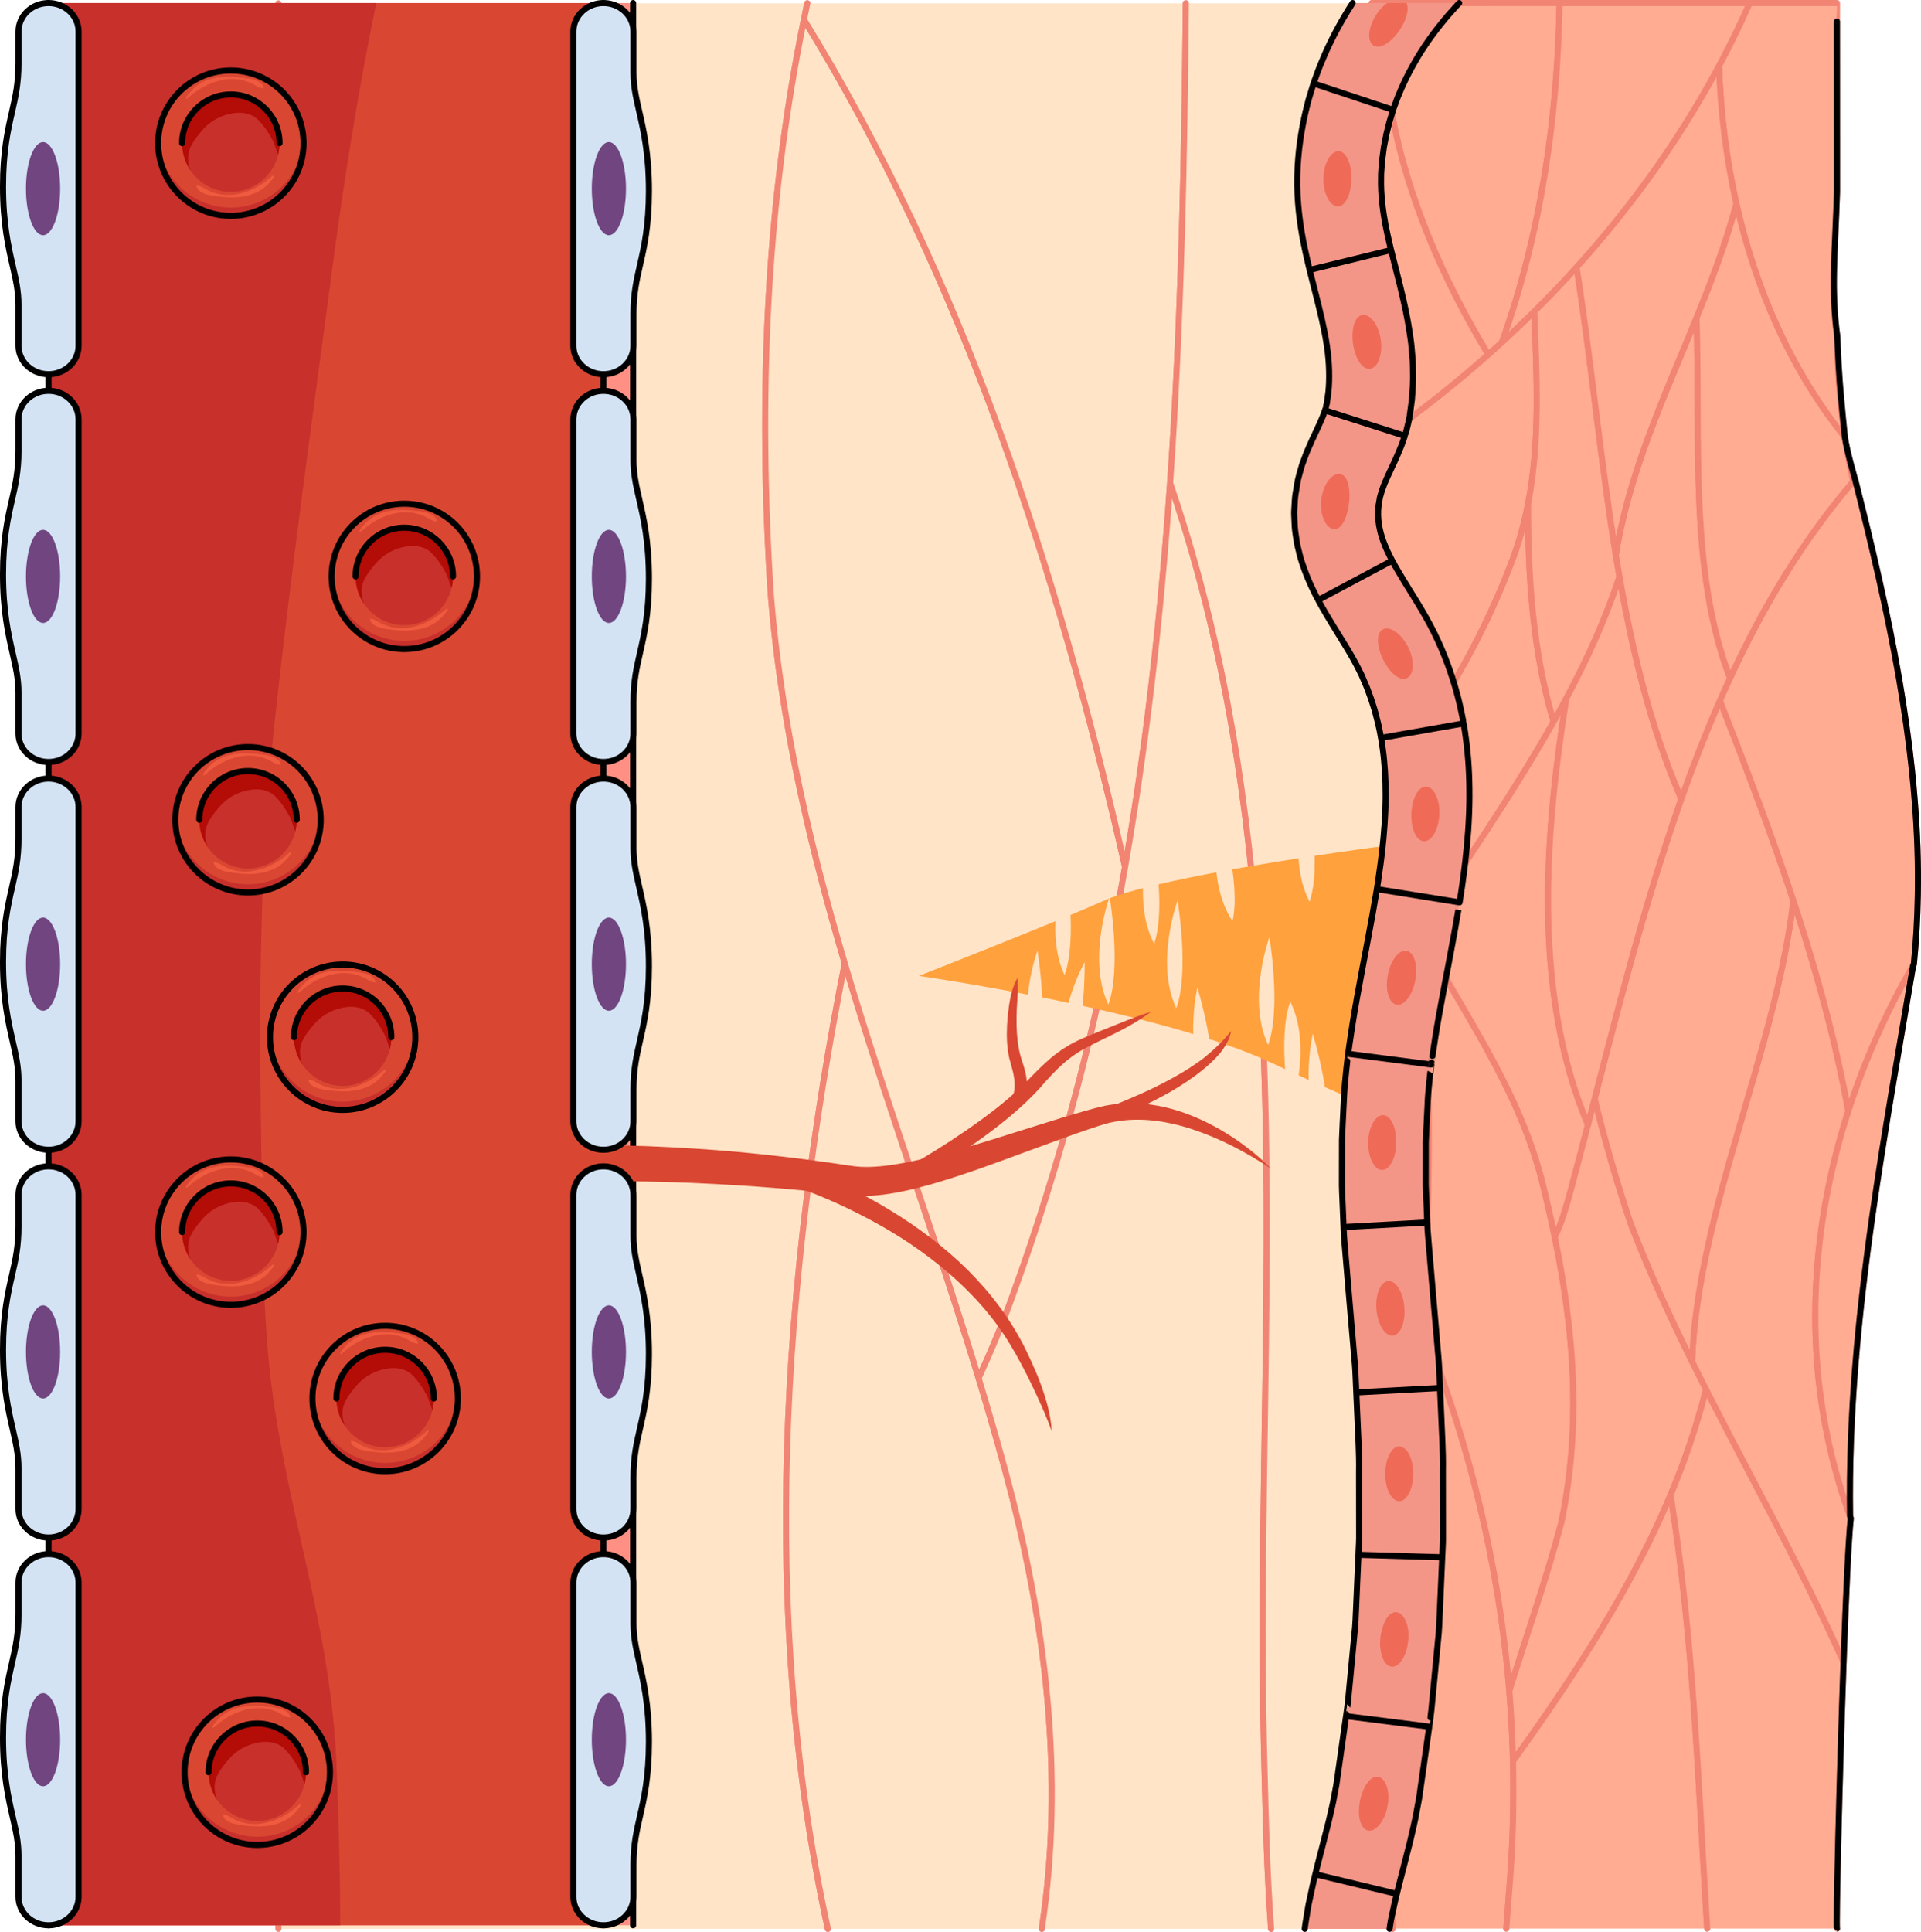 <?xml version="1.0" encoding="utf-8"?>
<!-- Generator: Adobe Illustrator 22.0.0, SVG Export Plug-In . SVG Version: 6.00 Build 0)  -->
<svg version="1.1" id="Layer_1" xmlns="http://www.w3.org/2000/svg" xmlns:xlink="http://www.w3.org/1999/xlink" x="0px" y="0px"
	 width="474.661px" height="477.294px" viewBox="0 0 474.661 477.294" enable-background="new 0 0 474.661 477.294"
	 xml:space="preserve">
<g>
	<g>
		<g>
			<g>
				<path fill="#FFE4C7" d="M204.563,476.544c-16.917-77.599-11.305-160.301,4.181-238.544
					c-8.782-29.706-15.806-59.816-18.306-91.49c-3.15-49.147-1.131-98.294,9.043-145.69H68.785v475.725"/>
				
					<line fill="none" stroke="#F28474" stroke-width="1.5" stroke-linecap="round" stroke-linejoin="round" stroke-miterlimit="10" x1="68.785" y1="0.819" x2="68.785" y2="476.544"/>
				
					<path fill="none" stroke="#F28474" stroke-width="1.5" stroke-linecap="round" stroke-linejoin="round" stroke-miterlimit="10" d="
					M204.563,476.544c-16.917-77.599-11.305-160.301,4.181-238.544c-8.782-29.706-15.806-59.816-18.306-91.49
					c-3.15-49.147-1.131-98.294,9.043-145.69"/>
				
					<path fill="#FFE4C7" stroke="#F28474" stroke-width="1.5" stroke-linecap="round" stroke-linejoin="round" stroke-miterlimit="10" d="
					M257.424,476.544c5.688-37.326,1.025-76.069-8.986-113.034C236.773,320.35,221.033,279.57,208.743,238
					c-15.485,78.243-21.098,160.945-4.181,238.544"/>
				
					<path fill="#FFE4C7" stroke="#F28474" stroke-width="1.5" stroke-linecap="round" stroke-linejoin="round" stroke-miterlimit="10" d="
					M190.438,146.51c5.372,68.05,31.584,128.887,51.367,193.991c3.146-6.837,6.068-13.809,8.633-20.991
					c12.546-34.57,21.348-69.765,27.559-105.341C261.451,141.121,237.897,68.56,198.659,4.854
					C189.219,51.004,187.377,98.754,190.438,146.51z"/>
				<path fill="#FFE4C7" d="M199.48,0.819c-0.288,1.342-0.547,2.69-0.821,4.035c39.238,63.706,62.792,136.267,79.337,209.314
					c12.262-70.234,14.387-141.961,15.02-213.35H199.48z"/>
				
					<path fill="none" stroke="#F28474" stroke-width="1.5" stroke-linecap="round" stroke-linejoin="round" stroke-miterlimit="10" d="
					M199.48,0.819c-0.288,1.342-0.547,2.69-0.821,4.035c39.238,63.706,62.792,136.267,79.337,209.314
					c12.262-70.234,14.387-141.961,15.02-213.35"/>
				
					<path fill="#FFE4C7" stroke="#F28474" stroke-width="1.5" stroke-linecap="round" stroke-linejoin="round" stroke-miterlimit="10" d="
					M314.081,476.544c-0.994-13.374-1.321-26.808-1.644-40.034c-2.953-105.333,11.537-215.512-23.309-317.18
					c-4.693,67.869-15.084,135.126-38.691,200.18c-2.564,7.182-5.486,14.154-8.633,20.991c2.313,7.607,4.541,15.268,6.633,23.009
					c10.012,36.965,14.674,75.708,8.986,113.034"/>
				<path fill="#FFE4C7" d="M314.077,476.54v-0.06c-0.99-13.35-1.32-26.76-1.64-39.97c-1.73-61.89,2.55-125.46-0.68-187.99
					c-0.07-1.37-0.15-2.74-0.22-4.11c-2.17-37.92-7.23-75.44-18.19-111.95c-0.27-0.88-0.54-1.77-0.82-2.66
					c-1.07-3.5-2.21-6.99-3.4-10.47c0.16-2.26,0.31-4.51,0.45-6.77c0.04-0.56,0.07-1.13,0.11-1.69c0.11-1.75,0.21-3.51,0.32-5.26
					c0.03-0.65,0.07-1.3,0.11-1.95c0.09-1.58,0.18-3.16,0.26-4.73c0.06-1.1,0.12-2.19,0.17-3.28c0.1-1.97,0.2-3.94,0.29-5.9
					c0.11-2.39,0.22-4.78,0.32-7.17c0.12-2.7,0.22-5.4,0.33-8.1c0.16-4.46,0.32-8.92,0.45-13.39c0.07-2.23,0.13-4.47,0.19-6.7
					c0.06-2.23,0.12-4.46,0.17-6.69c0.04-1.73,0.08-3.46,0.12-5.19c0.09-4.15,0.17-8.3,0.24-12.45c0.03-2.34,0.07-4.67,0.1-7.01
					c0.11-7.41,0.19-14.82,0.26-22.23h45.92c-0.71,7.8-1.39,15.59-1.98,23.4c-0.02,0.16-0.03,0.33-0.04,0.5
					c-0.98,12.89-1.74,25.8-2.09,38.72c-0.01,0.18-0.02,0.35-0.02,0.52c-0.15,5.39-0.22,10.78-0.22,16.18
					c0,2.12,0.02,4.23,0.05,6.35c0.07,5.63,0.24,11.26,0.53,16.89c0,0.17,0.01,0.34,0.02,0.5c0.62,12.26,1.76,24.55,3.58,36.87
					c0.02,0.17,0.05,0.33,0.08,0.5c0.58,3.95,1.23,7.9,1.96,11.85c0.17,0.88,0.34,1.77,0.51,2.65c0.59,3.11,1.16,6.22,1.7,9.32
					c0.95,5.35,1.82,10.68,2.62,15.99c0.02,0.15,0.04,0.31,0.07,0.46c1.8,11.99,3.25,23.87,4.38,35.7c0.11,1.19,0.22,2.37,0.32,3.56
					c0.02,0.17,0.03,0.35,0.05,0.52c1.22,13.75,1.99,27.43,2.35,41.11c0,0.16,0.01,0.32,0.01,0.48c0.06,2.23,0.1,4.46,0.14,6.69
					c0,0.01-0.01,0.02,0,0.03c0.17,10.91,0.08,21.81-0.27,32.76c-0.41,13.36-1.2,26.79-2.33,40.33c-0.01,0.17-0.02,0.34-0.04,0.51
					c-0.16,1.96-0.33,3.92-0.51,5.89c-0.38,3.78-0.76,7.57-1.14,11.36c-0.3,3.04-0.59,6.08-0.88,9.13
					c-0.45,4.78-0.89,9.57-1.3,14.36c-0.01,0.16-0.03,0.33-0.04,0.5c-0.4,4.63-0.77,9.26-1.11,13.9c-0.32,4.46-0.62,8.92-0.88,13.38
					c-0.26,4.39-0.48,8.78-0.65,13.17c-0.01,0.17-0.02,0.34-0.02,0.5c-0.55,13.93-0.68,27.84-0.14,41.66c0,0.16,0,0.33,0.02,0.49
					c0.07,1.92,0.15,3.84,0.25,5.76v0.01c0,0.01,0,0.01,0,0.02c0.06,1.05,0.12,2.09,0.19,3.14v0.06"/>
				
					<path fill="none" stroke="#F28474" stroke-width="1.5" stroke-linecap="round" stroke-linejoin="round" stroke-miterlimit="10" d="
					M338.936,0.82c-0.71,7.8-1.39,15.59-1.98,23.4c-0.02,0.16-0.03,0.33-0.04,0.5c-0.98,12.89-1.74,25.8-2.09,38.72
					c-0.01,0.18-0.02,0.35-0.02,0.52c-0.15,5.39-0.22,10.78-0.22,16.18c0,2.12,0.02,4.23,0.05,6.35c0.07,5.63,0.24,11.26,0.53,16.89
					c0,0.17,0.01,0.34,0.02,0.5c0.62,12.26,1.76,24.55,3.58,36.87c0.02,0.17,0.05,0.33,0.08,0.5c0.58,3.95,1.23,7.9,1.96,11.85
					c0.17,0.88,0.34,1.77,0.51,2.65c0.59,3.11,1.16,6.22,1.7,9.32c0.95,5.35,1.82,10.68,2.62,15.99c0.02,0.15,0.04,0.31,0.07,0.46
					c1.8,11.99,3.25,23.87,4.38,35.7c0.11,1.19,0.22,2.37,0.32,3.56c0.02,0.17,0.03,0.35,0.05,0.52
					c1.22,13.75,1.99,27.43,2.35,41.11c0,0.16,0.01,0.32,0.01,0.48c0.06,2.23,0.1,4.46,0.14,6.69c0,0.01-0.01,0.02,0,0.03
					c0.17,10.91,0.08,21.81-0.27,32.76c-0.41,13.36-1.2,26.79-2.33,40.33c-0.01,0.17-0.02,0.34-0.04,0.51
					c-0.16,1.96-0.33,3.92-0.51,5.89c-0.38,3.78-0.76,7.57-1.14,11.36c-0.3,3.04-0.59,6.08-0.88,9.13
					c-0.45,4.78-0.89,9.57-1.3,14.36c-0.01,0.16-0.03,0.33-0.04,0.5c-0.4,4.63-0.77,9.26-1.11,13.9c-0.32,4.46-0.62,8.92-0.88,13.38
					c-0.26,4.39-0.48,8.78-0.65,13.17c-0.01,0.17-0.02,0.34-0.02,0.5c-0.55,13.93-0.68,27.84-0.14,41.66c0,0.16,0,0.33,0.02,0.49
					c0.07,1.92,0.15,3.84,0.25,5.76v0.01c0,0.01,0,0.01,0,0.02c0.06,1.05,0.12,2.09,0.19,3.14v0.06"/>
				
					<path fill="none" stroke="#F28474" stroke-width="1.5" stroke-linecap="round" stroke-linejoin="round" stroke-miterlimit="10" d="
					M314.077,476.54v-0.06c-0.99-13.35-1.32-26.76-1.64-39.97c-1.73-61.89,2.55-125.46-0.68-187.99c-0.07-1.37-0.15-2.74-0.22-4.11
					c-2.17-37.92-7.23-75.44-18.19-111.95c-0.27-0.88-0.54-1.77-0.82-2.66c-1.07-3.5-2.21-6.99-3.4-10.47
					c0.16-2.26,0.31-4.51,0.45-6.77c0.04-0.56,0.07-1.13,0.11-1.69c0.11-1.75,0.21-3.51,0.32-5.26c0.03-0.65,0.07-1.3,0.11-1.95
					c0.09-1.58,0.18-3.16,0.26-4.73c0.06-1.1,0.12-2.19,0.17-3.28c0.1-1.97,0.2-3.94,0.29-5.9c0.11-2.39,0.22-4.78,0.32-7.17
					c0.12-2.7,0.22-5.4,0.33-8.1c0.16-4.46,0.32-8.92,0.45-13.39c0.07-2.23,0.13-4.47,0.19-6.7c0.06-2.23,0.12-4.46,0.17-6.69
					c0.04-1.73,0.08-3.46,0.12-5.19c0.09-4.15,0.17-8.3,0.24-12.45c0.03-2.34,0.07-4.67,0.1-7.01c0.11-7.41,0.19-14.82,0.26-22.23"
					/>
			</g>
			<g>
				<path fill="#FFA13D" d="M338.879,237.333c-2.71,11.38-3.267,22.181-6.347,33.511c-6.48-2.81-12.72-5.64-18.45-8.31
					c-27.73-12.97-87.03-21.43-87.03-21.43s0.01,0,0.02-0.01c1.04-0.4,34.15-13.4,45.94-18.67c0.56-0.25,1.2-0.51,1.9-0.76
					c0.19-0.07,0.38-0.14,0.58-0.21c2.02-0.7,4.55-1.43,7.46-2.16c0.35-0.09,0.71-0.18,1.08-0.27c0.73-0.19,1.48-0.37,2.25-0.54
					c0.71-0.17,1.44-0.33,2.18-0.5c0.47-0.11,0.94-0.21,1.42-0.31c0.83-0.18,1.67-0.36,2.53-0.54c0.45-0.1,0.91-0.19,1.37-0.29
					c0.73-0.15,1.48-0.3,2.24-0.45c0.11-0.02,0.23-0.04,0.35-0.07c0.64-0.12,1.28-0.25,1.94-0.38c2.7-0.52,5.5-1.04,8.35-1.54
					c0.33-0.05,0.65-0.11,0.98-0.17c2.91-0.51,5.86-1.01,8.82-1.48c4.52-0.74,9.02-1.43,13.35-2.06c0.87-0.13,1.73-0.25,2.58-0.37
					c1.95-0.28,3.86-0.55,5.71-0.8c0.64-0.08,1.27-0.17,1.89-0.25c0.1-0.01,1.537-0.03,1.637-0.04
					c0.87,6.01-1.444,11.082-1.344,17.132C340.355,229.526,338.979,234.163,338.879,237.333z"/>
				<g>
					<path fill="#FFE4C7" d="M318.814,274.5c0,0-3.342-17.846,0-27.052C324.497,258.839,318.814,274.5,318.814,274.5z"/>
					<path fill="#FFE4C7" d="M324.382,255.412c0,0,5.414,17.33,3.175,26.865C320.576,271.631,324.382,255.412,324.382,255.412z"/>
					<path fill="#FFE4C7" d="M295.863,243.979c0,0,5.414,17.33,3.175,26.865C292.057,260.199,295.863,243.979,295.863,243.979z"/>
					<path fill="#FFE4C7" d="M301.369,200.736c0,0,5.414,17.33,3.175,26.865C297.563,216.956,301.369,200.736,301.369,200.736z"/>
					<path fill="#FFE4C7" d="M323.059,195.735c0,0,3.695,17.776,0.535,27.047C317.687,211.505,323.059,195.735,323.059,195.735z"/>
					<path fill="#FFE4C7" d="M284.65,206.14c0,0,3.695,17.776,0.535,27.047C279.278,221.91,284.65,206.14,284.65,206.14z"/>
					<path fill="#FFE4C7" d="M268.015,237.712c0,0,0.336,17.873-4.411,26.268C259.943,251.993,268.015,237.712,268.015,237.712z"/>
					<path fill="#FFE4C7" d="M290.971,222.481c0,0,2.98,17.608-0.322,26.634C285.355,237.834,290.971,222.481,290.971,222.481z"/>
					<path fill="#FFE4C7" d="M313.662,231.531c0,0,2.98,17.608-0.322,26.634C308.046,246.885,313.662,231.531,313.662,231.531z"/>
					<path fill="#FFE4C7" d="M274.184,221.552c0,0,2.98,17.608-0.322,26.634C268.568,236.905,274.184,221.552,274.184,221.552z"/>
					<path fill="#FFE4C7" d="M263.365,214.284c0,0,2.98,17.608-0.322,26.634C257.749,229.638,263.365,214.284,263.365,214.284z"/>
					<path fill="#FFE4C7" d="M256.351,234.869c0,0,2.98,17.608-0.322,26.634C250.735,250.222,256.351,234.869,256.351,234.869z"/>
				</g>
				<g>
					
						<path fill="#FFAC92" stroke="#F28474" stroke-width="1.5" stroke-linecap="round" stroke-linejoin="round" stroke-miterlimit="10" d="
						M372.201,476.478c0.219-2.813,0.434-5.627,0.635-8.444c4.178-48.47-3.523-96.238-21.34-140.392
						c-0.459,7.102-1.01,14.228-1.66,21.392c-4.277,42.235-8.266,85.328-5.705,127.444"/>
					
						<path fill="#FFAC92" stroke="#F28474" stroke-width="1.5" stroke-linecap="round" stroke-linejoin="round" stroke-miterlimit="10" d="
						M453.916,47.373c0.078-2.403-0.064-46.62-0.008-46.62h-21.594c-2.324,5.263-4.854,10.421-7.557,15.481
						c1.102,33.18,10.758,66.516,31.106,91.824c-1.267-8.285-1.889-16.642-1.879-24.988
						C452.127,72.381,453.451,62.057,453.916,47.373z"/>
					
						<path fill="#FFAC92" stroke="#F28474" stroke-width="1.5" stroke-linecap="round" stroke-linejoin="round" stroke-miterlimit="10" d="
						M379.107,76.938c-13.229,13.105-27.818,24.934-43.379,35.317c0.961,13.556,2.59,27.145,5.107,40.778
						c2.266,11.678,4.186,23.23,5.799,34.701c11.131-15.217,20.438-31.664,27.201-49.701
						C381.129,118.345,379.912,97.592,379.107,76.938z"/>
					
						<path fill="#FFAC92" stroke="#F28474" stroke-width="1.5" stroke-linecap="round" stroke-linejoin="round" stroke-miterlimit="10" d="
						M380.836,291.034c-6.123-22.961-19.271-40.651-29.59-60.241c2.389,32.303,2.353,64.3,0.25,96.849
						c11.611,28.778,18.924,59.093,21.453,90.136c4.301-13.912,9.15-27.549,12.887-41.743
						C391.836,347.034,387.836,319.034,380.836,291.034z"/>
					
						<path fill="#FFAC92" stroke="#F28474" stroke-width="1.5" stroke-linecap="round" stroke-linejoin="round" stroke-miterlimit="10" d="
						M402.836,302.034c-3.402-10.207-6.33-20.415-8.807-30.623c-2.057,7.954-4.102,15.848-6.193,23.623
						c-0.988,3.455-1.976,7.15-3.685,10.491c4.764,23.196,6.65,46.51,1.685,70.509c-3.736,14.194-8.586,27.831-12.887,41.743
						c0.471,5.763,0.764,11.552,0.902,17.36c20.764-28.871,39.242-58.248,47.703-91.871
						C414.625,329.619,408.117,315.923,402.836,302.034z"/>
					
						<path fill="#FFAC92" stroke="#F28474" stroke-width="1.5" stroke-linecap="round" stroke-linejoin="round" stroke-miterlimit="10" d="
						M421.834,476.478c-2.227-36.071-3.357-71.642-9.047-107.145c-9.719,23.189-23.711,44.634-38.935,65.805
						c0.256,10.907-0.066,21.883-1.016,32.896c-0.201,2.817-0.416,5.632-0.635,8.444"/>
					
						<path fill="#FFAC92" stroke="#F28474" stroke-width="1.5" stroke-linecap="round" stroke-linejoin="round" stroke-miterlimit="10" d="
						M453.906,476.478c-0.277,0,0.566-36.261,1.623-65.831c-10.109-22.746-22.611-44.997-33.975-67.381
						c-2.258,8.969-5.232,17.632-8.768,26.066c5.69,35.504,6.82,71.074,9.047,107.145"/>
					
						<path fill="#FFAC92" stroke="#F28474" stroke-width="1.5" stroke-linecap="round" stroke-linejoin="round" stroke-miterlimit="10" d="
						M457.316,375.106c-12.055-32.666-11.139-67.861-0.605-100.594c-3.168-17.581-7.953-34.896-13.594-52.032
						c-4.348,37.228-23.727,76.816-25.021,113.892c12.232,24.717,26.287,49.195,37.434,74.275
						C456.111,394.416,456.756,380.199,457.316,375.106z"/>
					
						<path fill="#FFAC92" stroke="#F28474" stroke-width="1.5" stroke-linecap="round" stroke-linejoin="round" stroke-miterlimit="10" d="
						M424.977,173.046c-13.559,30.953-22.367,65.178-30.947,98.365c2.477,10.208,5.404,20.416,8.807,30.623
						c4.393,11.551,9.633,22.971,15.26,34.338c1.295-37.076,20.674-76.664,25.021-113.892
						C437.646,205.856,431.371,189.401,424.977,173.046z"/>
					
						<path fill="#FFAC92" stroke="#F28474" stroke-width="1.5" stroke-linecap="round" stroke-linejoin="round" stroke-miterlimit="10" d="
						M473.872,221.31c-0.1,5.65-0.41,11.29-0.98,16.94c-0.06,0.1-0.12,0.2-0.17,0.3c-3.69,6.4-7,12.99-9.91,19.73
						c-1.31,3.05-2.54,6.12-3.68,9.22c-0.86,2.32-1.66,4.65-2.42,7c-1.37-7.57-3.03-15.1-4.94-22.58c-0.25-1-0.51-2-0.78-3
						c-0.29-1.13-0.59-2.27-0.91-3.41c-0.19-0.72-0.39-1.43-0.59-2.15c-0.14-0.51-0.28-1.02-0.43-1.52
						c-0.3-1.08-0.61-2.16-0.93-3.24c-1.57-5.39-3.24-10.76-5.01-16.11c-0.99-3.02-2.01-6.03-3.06-9.04
						c-0.39-1.14-0.78-2.27-1.19-3.41c-0.27-0.77-0.54-1.55-0.83-2.32c-1.15-3.27-2.34-6.54-3.55-9.8
						c-0.02-0.06-0.04-0.11-0.07-0.17c-2.84-7.68-5.79-15.33-8.77-22.96c-0.22-0.57-0.44-1.13-0.66-1.7
						c-0.01-0.01-0.01-0.03-0.02-0.04c0.82-1.86,1.65-3.71,2.52-5.55c8.26-17.87,18.26-34.53,30.88-49.12
						c4.14,16.35,8.03,32.82,10.89,49.35c1.26,7.37,2.33,14.76,3.12,22.15c0,0.02,0,0.03,0.01,0.05c0,0.07,0.01,0.14,0.02,0.21v0.01
						c0.27,2.55,0.5,5.1,0.7,7.64C473.742,205.63,474.022,213.47,473.872,221.31z"/>
					
						<path fill="#FFAC92" stroke="#F28474" stroke-width="1.5" stroke-linecap="round" stroke-linejoin="round" stroke-miterlimit="10" d="
						M377.58,124.433c-0.883,4.579-2.084,9.118-3.744,13.601c-6.764,18.037-16.07,34.484-27.201,49.701
						c1.982,14.109,3.475,28.088,4.525,42.011c1.23-2.008,2.486-3.927,3.676-5.712c9.951-14.928,20.275-30.111,29.053-45.725
						C378.785,161.167,377.539,142.803,377.58,124.433z"/>
					
						<path fill="#FFAC92" stroke="#F28474" stroke-width="1.5" stroke-linecap="round" stroke-linejoin="round" stroke-miterlimit="10" d="
						M389.564,65.983c-3.383,3.742-6.867,7.398-10.457,10.955c0.621,15.951,1.471,31.961-1.527,47.495
						c-0.041,18.369,1.205,36.733,6.309,53.876c6.563-11.672,12.266-23.584,16.287-35.813
						C395.775,117.225,393.478,90.991,389.564,65.983z"/>
					
						<path fill="#FFAC92" stroke="#F28474" stroke-width="1.5" stroke-linecap="round" stroke-linejoin="round" stroke-miterlimit="10" d="
						M387.033,172.554c-9.393,17.646-21.027,34.725-32.197,51.48c-1.189,1.785-2.445,3.704-3.676,5.712
						c0.025,0.349,0.061,0.698,0.086,1.047c10.318,19.59,23.467,37.28,29.59,60.241c1.207,4.828,2.322,9.657,3.315,14.491
						c1.709-3.341,2.697-7.036,3.685-10.491c1.527-5.672,3.027-11.408,4.525-17.184
						C378.971,246.116,381.381,207.833,387.033,172.554z"/>
					
						<path fill="#FFAC92" stroke="#F28474" stroke-width="1.5" stroke-linecap="round" stroke-linejoin="round" stroke-miterlimit="10" d="
						M400.176,142.497c-3.363,10.227-7.91,20.229-13.143,30.057c-5.652,35.279-8.063,73.563,5.328,105.297
						c6.938-26.727,13.832-54.314,23.074-80.484C408.055,180.268,403.512,161.659,400.176,142.497z"/>
					
						<path fill="#FFAC92" stroke="#F28474" stroke-width="1.5" stroke-linecap="round" stroke-linejoin="round" stroke-miterlimit="10" d="
						M399.266,137.092c3.416,21.065,8.098,41.573,16.17,60.274c3.607-10.217,7.586-20.211,12.053-29.859
						c-10.127-26.277-7.32-58.615-8.285-89.049C411.412,97.561,402.506,116.659,399.266,137.092z"/>
					
						<path fill="#FFAC92" stroke="#F28474" stroke-width="1.5" stroke-linecap="round" stroke-linejoin="round" stroke-miterlimit="10" d="
						M429.037,50.274c-2.48,9.5-6.025,18.842-9.834,28.184c0.965,30.434-1.842,62.771,8.285,89.049
						c8.172-17.65,18.02-34.121,30.422-48.579c-0.802-3.601-1.488-7.221-2.044-10.855C442.529,91.487,433.787,71.454,429.037,50.274
						z"/>
					
						<path fill="#FFAC92" stroke="#F28474" stroke-width="1.5" stroke-linecap="round" stroke-linejoin="round" stroke-miterlimit="10" d="
						M424.758,16.234c-9.594,17.95-21.506,34.596-35.193,49.749c3.635,23.229,5.875,47.518,9.701,71.108
						c4.826-30.423,22.217-57.89,29.771-86.817C426.537,39.132,425.137,27.674,424.758,16.234z"/>
					
						<path fill="#FFAC92" stroke="#F28474" stroke-width="1.5" stroke-linecap="round" stroke-linejoin="round" stroke-miterlimit="10" d="
						M472.732,238.49c0,0.02-0.01,0.04-0.01,0.06c-3.46,20.58-7.15,41.17-10.07,61.82c-3.49,24.63-5.89,49.34-5.51,74.23
						c-1.47-4.02-2.73-8.07-3.82-12.16c-0.27-1.02-0.52-2.04-0.77-3.07c-0.24-1-0.48-2.01-0.7-3.02c-0.01-0.09-0.03-0.17-0.05-0.25
						c-0.43-1.99-0.81-3.99-1.16-5.99c-0.17-1.03-0.34-2.06-0.49-3.1c-0.3-2.01-0.56-4.03-0.78-6.04
						c-0.65-6.19-0.91-12.41-0.8-18.62c0.01-0.6,0.02-1.2,0.04-1.8c0.01-0.48,0.03-0.95,0.05-1.43c0.02-0.36,0.03-0.71,0.05-1.06
						c0.03-0.73,0.07-1.47,0.12-2.2c0.01-0.22,0.02-0.45,0.04-0.67c0.04-0.75,0.1-1.51,0.16-2.26c0.02-0.35,0.05-0.69,0.09-1.04
						c0.06-0.77,0.13-1.55,0.21-2.32c0.02-0.19,0.04-0.38,0.06-0.57c0.21-2.07,0.46-4.14,0.76-6.2c0-0.03,0.01-0.06,0.01-0.09
						c0.21-1.44,0.43-2.87,0.68-4.3c0.1-0.65,0.22-1.31,0.35-1.96c0.19-1.06,0.39-2.11,0.61-3.17c0.21-1.05,0.43-2.1,0.67-3.16
						c0.23-1.05,0.47-2.09,0.73-3.14c0.73-3.07,1.56-6.12,2.47-9.15c0.02-0.07,0.05-0.15,0.07-0.22c0.32-1.04,0.64-2.07,0.97-3.1
						v-0.01c0.76-2.35,1.56-4.68,2.42-7c1.13-3.1,2.36-6.18,3.68-9.22C465.712,251.52,469.032,244.9,472.732,238.49z"/>
					
						<path fill="#FFAC92" stroke="#F28474" stroke-width="1.5" stroke-linecap="round" stroke-linejoin="round" stroke-miterlimit="10" d="
						M385.357,0.75c-0.5,28.5-4.62,56.99-14.23,83.78v0.01c-0.91,0.83-1.83,1.65-2.75,2.48c-0.22,0.2-0.44,0.39-0.66,0.59V87.6
						c-11.2-18.58-19.87-38.56-23.8-59.43c0-0.01,0-0.01,0-0.01c-0.09-0.4-0.16-0.79-0.22-1.19c-0.04-0.16-0.07-0.33-0.09-0.49
						c-0.89-5.05-1.5-10.15-1.79-15.29c-0.19-3.15-0.26-6.31-0.2-9.48c0-0.32,0.01-0.64,0.02-0.96H385.357z"/>
					
						<path fill="#FFAC92" stroke="#F28474" stroke-width="1.5" stroke-linecap="round" stroke-linejoin="round" stroke-miterlimit="10" d="
						M367.717,87.6v0.01c-0.13,0.12-0.27,0.24-0.41,0.36c-0.05,0.05-0.11,0.09-0.17,0.14c-1.07,0.95-2.14,1.89-3.23,2.81
						c-0.08,0.07-0.16,0.14-0.24,0.21c-1.2,1.02-2.4,2.04-3.62,3.04c-1.3,1.07-2.6,2.13-3.92,3.18c-1.1,0.89-2.21,1.76-3.33,2.62
						c-0.05,0.04-0.1,0.08-0.15,0.12c-0.51,0.4-1.01,0.79-1.52,1.16c-0.73,0.57-1.47,1.12-2.21,1.67c-0.23,0.18-0.47,0.36-0.7,0.53
						c-0.01,0.01-0.01,0.01-0.01,0.01c-0.33,0.25-0.67,0.49-1,0.74c-0.91,0.67-1.81,1.33-2.72,1.99h-0.01
						c-0.15,0.11-0.29,0.21-0.43,0.31c-0.07,0.05-0.14,0.1-0.2,0.14c-1.25,0.9-2.5,1.78-3.76,2.65c-0.1,0.07-0.2,0.14-0.31,0.22
						c-0.04,0.02-0.07,0.05-0.11,0.07c-0.65,0.45-1.31,0.9-1.96,1.34c-0.66,0.45-1.32,0.89-1.98,1.34c-0.2-2.8-0.37-5.59-0.51-8.38
						c-0.01-0.16-0.01-0.33-0.02-0.49c-0.28-5.59-0.45-11.17-0.52-16.75c-0.01,0,0-0.01,0-0.01c-0.04-2.2-0.06-4.38-0.06-6.58v-0.01
						c0-5.37,0.07-10.73,0.22-16.09c0-0.17,0-0.34,0.02-0.52c0.35-12.92,1.11-25.82,2.08-38.71c0.01-0.17,0.02-0.34,0.03-0.5
						c0.6-7.83,1.28-15.65,1.99-23.47h2.68c-0.01,0.32-0.02,0.64-0.02,0.96c-0.06,3.17,0.01,6.33,0.2,9.48
						c0.29,5.14,0.9,10.24,1.79,15.29c0.02,0.16,0.05,0.33,0.09,0.49c0.06,0.4,0.13,0.79,0.22,1.19c0,0,0,0,0,0.01
						C347.847,49.04,356.517,69.02,367.717,87.6z"/>
					
						<path fill="#FFAC92" stroke="#F28474" stroke-width="1.5" stroke-linecap="round" stroke-linejoin="round" stroke-miterlimit="10" d="
						M432.314,0.753h-46.955c-0.506,28.498-4.621,57.002-14.231,83.784C396.945,60.899,418.23,32.638,432.314,0.753z"/>
					
						<path fill="none" stroke="#000000" stroke-width="1.5" stroke-linecap="round" stroke-linejoin="round" stroke-miterlimit="10" d="
						M68.813,0.753"/>
					<rect x="11.996" y="0.753" fill="#FF9083" width="144.441" height="474.911"/>
					
						<line fill="none" stroke="#000000" stroke-width="1.5" stroke-linecap="round" stroke-linejoin="round" stroke-miterlimit="10" x1="156.438" y1="0.753" x2="156.438" y2="475.664"/>
					<rect x="11.996" y="0.753" fill="#D94732" width="137.107" height="474.911"/>
					<path fill="#C8302C" d="M83.113,435.144c-0.768-18.156-4.477-35.428-8.465-53.184c-3.371-15.01-6.689-30.097-8.207-45.431
						c-1.486-15.004-1.502-30.057-1.754-45.117c-0.637-37.99-0.932-75.544,3.209-113.395c4.15-37.928,9.443-75.841,14.482-113.664
						c2.84-21.299,6.277-42.542,10.598-63.602h-80.98v474.911h72.072C84.037,462.152,83.686,448.64,83.113,435.144z"/>
					
						<line fill="none" stroke="#000000" stroke-width="1.5" stroke-linecap="round" stroke-linejoin="round" stroke-miterlimit="10" x1="11.996" y1="475.664" x2="11.996" y2="0.753"/>
					
						<line fill="none" stroke="#000000" stroke-width="1.5" stroke-linecap="round" stroke-linejoin="round" stroke-miterlimit="10" x1="149.104" y1="0.753" x2="149.104" y2="475.664"/>
					<g>
						<g>
							<path fill="#D94732" d="M143.491,282.959c7.601-0.144,14.955,0.102,22.402,0.481c7.422,0.388,14.831,0.929,22.214,1.725
								c7.384,0.781,14.75,1.724,22.088,2.847c3.115,0.511,6.477,0.304,9.943-0.179c3.453-0.508,6.959-1.241,10.456-2.121
								c7.002-1.757,13.991-3.978,21.005-6.193l10.569-3.307c1.771-0.54,3.548-1.068,5.335-1.578c1.79-0.512,3.54-1.007,5.52-1.448
								c3.882-0.752,7.858-0.829,11.679-0.228c3.831,0.548,7.511,1.699,10.985,3.192c3.479,1.496,6.759,3.358,9.84,5.467
								c3.071,2.12,5.985,4.46,8.552,7.134c-6.133-4.102-12.655-7.514-19.471-9.758c-1.697-0.572-3.42-1.042-5.153-1.407
								c-1.729-0.386-3.47-0.667-5.211-0.819c-3.483-0.314-6.961-0.119-10.28,0.671c-1.6,0.421-3.37,1.008-5.092,1.594
								c-1.728,0.583-3.453,1.188-5.176,1.804l-10.344,3.789c-6.912,2.551-13.852,5.134-21.041,7.31
								c-3.597,1.08-7.258,2.073-11.072,2.75c-1.905,0.345-3.857,0.6-5.864,0.734c-1.001,0.073-2.025,0.094-3.065,0.074
								c-0.526-0.025-1.038-0.014-1.576-0.075c-0.508-0.047-1.125-0.097-1.539-0.149c-7.25-0.867-14.52-1.555-21.799-2.083
								c-7.281-0.507-14.568-0.925-21.856-1.14c-7.262-0.208-14.635-0.285-21.754-0.095L143.491,282.959z"/>
						</g>
						<g>
							<path fill="#D94732" d="M194.935,287.389c4.019,1.273,7.723,2.784,11.45,4.467c3.705,1.675,7.331,3.518,10.858,5.541
								c7.044,4.052,13.73,8.78,19.73,14.308c5.965,5.552,11.205,11.957,15.123,19.125c1,1.791,1.858,3.604,2.694,5.445
								c0.84,1.835,1.634,3.693,2.336,5.588c1.379,3.785,2.54,7.721,2.758,11.77c-1.344-3.79-2.998-7.38-4.682-10.958
								c-1.694-3.559-3.54-7.094-5.56-10.439c-4.028-6.698-9.293-12.593-15.215-17.688c-5.912-5.121-12.484-9.477-19.396-13.175
								c-3.459-1.845-6.98-3.581-10.588-5.115c-1.799-0.777-3.619-1.503-5.449-2.188c-1.814-0.682-3.703-1.353-5.47-1.885
								L194.935,287.389z"/>
						</g>
						<g>
							<path fill="#D94732" d="M223.492,288.808c5.192-2.964,10.354-6.163,15.302-9.567c4.942-3.415,9.763-7.044,13.994-11.153
								l3.156-3.232c1.096-1.099,2.228-2.175,3.416-3.209c2.372-2.069,5.166-3.814,8.02-5.054c2.849-1.264,5.686-2.305,8.484-3.471
								c2.814-1.125,5.622-2.264,8.574-3.176c-2.463,1.858-5.11,3.409-7.829,4.807c-2.724,1.381-5.519,2.647-8.136,4.05
								c-2.637,1.38-4.916,3.104-7.025,5.146c-1.052,1.022-2.07,2.098-3.063,3.209l-1.481,1.688l-1.618,1.72
								c-4.406,4.466-9.296,8.248-14.312,11.799c-5.029,3.553-10.169,6.843-15.526,9.932L223.492,288.808z"/>
						</g>
						<g>
							<path fill="#D94732" d="M249.86,271.247c-0.08,0.046-0.057,0.03-0.057,0.03l0.021-0.021c0.019-0.015,0.044-0.041,0.071-0.073
								c0.054-0.049,0.109-0.137,0.166-0.208c0.107-0.168,0.209-0.357,0.297-0.573c0.186-0.422,0.289-0.942,0.339-1.484
								c0.099-1.094-0.052-2.292-0.269-3.492c-0.231-1.228-0.626-2.33-0.987-3.792c-0.185-0.691-0.266-1.386-0.402-2.078
								c-0.082-0.691-0.156-1.385-0.2-2.075c-0.161-2.76,0.019-5.479,0.372-8.155c0.331-2.672,0.876-5.338,2.212-7.77
								c0.206,2.75-0.049,5.339-0.187,7.95c-0.106,2.605-0.074,5.208,0.226,7.736c0.082,0.63,0.197,1.25,0.287,1.873
								c0.146,0.603,0.241,1.229,0.425,1.812c0.309,1.105,0.85,2.494,1.163,3.866c0.327,1.389,0.513,2.852,0.386,4.405
								c-0.071,0.775-0.216,1.576-0.553,2.375c-0.159,0.399-0.383,0.792-0.65,1.17c-0.149,0.188-0.287,0.373-0.474,0.552
								c-0.086,0.089-0.18,0.178-0.291,0.267c-0.054,0.044-0.101,0.086-0.173,0.135c-0.071,0.049-0.11,0.083-0.261,0.17
								L249.86,271.247z"/>
						</g>
						<g>
							<path fill="#D94732" d="M273.01,273.895c2.862-1.071,5.758-2.276,8.586-3.532c2.843-1.246,5.617-2.637,8.325-4.126
								c2.702-1.498,5.326-3.134,7.739-5.02c2.371-1.956,4.551-3.977,6.532-6.507c-0.248,1.616-1.019,3.118-1.945,4.452
								c-0.933,1.344-2.081,2.506-3.267,3.602c-2.388,2.18-5.009,4.056-7.724,5.744c-2.716,1.692-5.546,3.171-8.412,4.558
								c-1.431,0.7-2.894,1.33-4.363,1.943c-1.476,0.615-2.937,1.196-4.483,1.72L273.01,273.895z"/>
						</g>
					</g>
					<g>
						<g>
							
								<path fill="#D3E3F4" stroke="#000000" stroke-width="1.5" stroke-linecap="round" stroke-linejoin="round" stroke-miterlimit="10" d="
								M156.529,85.429v-7.774c0-5.069,0.738-8.32,1.596-12.083c1.043-4.579,2.225-9.77,2.225-18.44
								c0-9.144-1.334-14.961-2.404-19.633c-0.791-3.455-1.416-6.184-1.416-9.661V7.782c0-3.881-3.324-7.029-7.426-7.029
								c-4.102,0-7.426,3.148-7.426,7.029v77.646c0,3.883,3.324,7.031,7.426,7.031C153.205,92.46,156.529,89.311,156.529,85.429z"/>
							<path fill="#714580" d="M150.455,58.111c-2.332,0-4.225-5.149-4.225-11.505c0-6.354,1.893-11.504,4.225-11.504
								c2.33,0,4.225,5.15,4.225,11.504C154.68,52.962,152.785,58.111,150.455,58.111z"/>
						</g>
						<g>
							
								<path fill="#D3E3F4" stroke="#000000" stroke-width="1.5" stroke-linecap="round" stroke-linejoin="round" stroke-miterlimit="10" d="
								M156.529,181.229v-7.775c0-5.066,0.738-8.316,1.596-12.079c1.043-4.581,2.225-9.771,2.225-18.442
								c0-9.146-1.334-14.961-2.404-19.632c-0.791-3.456-1.416-6.184-1.416-9.663v-10.053c0-3.883-3.324-7.029-7.426-7.029
								c-4.102,0-7.426,3.146-7.426,7.029v77.645c0,3.882,3.324,7.03,7.426,7.03C153.205,188.26,156.529,185.111,156.529,181.229z"
								/>
							<ellipse fill="#714580" cx="150.455" cy="142.407" rx="4.225" ry="11.505"/>
						</g>
						<g>
							
								<path fill="#D3E3F4" stroke="#000000" stroke-width="1.5" stroke-linecap="round" stroke-linejoin="round" stroke-miterlimit="10" d="
								M156.529,277.032v-7.775c0-5.069,0.738-8.318,1.596-12.081c1.043-4.579,2.225-9.772,2.225-18.442
								c0-9.145-1.334-14.959-2.404-19.633c-0.791-3.455-1.416-6.184-1.416-9.66v-10.055c0-3.883-3.324-7.029-7.426-7.029
								c-4.102,0-7.426,3.146-7.426,7.029v77.646c0,3.881,3.324,7.029,7.426,7.029C153.205,284.061,156.529,280.913,156.529,277.032
								z"/>
							<path fill="#714580" d="M150.455,249.714c-2.332,0-4.225-5.15-4.225-11.506c0-6.353,1.893-11.504,4.225-11.504
								c2.33,0,4.225,5.151,4.225,11.504C154.68,244.563,152.785,249.714,150.455,249.714z"/>
						</g>
						<g>
							
								<path fill="#D3E3F4" stroke="#000000" stroke-width="1.5" stroke-linecap="round" stroke-linejoin="round" stroke-miterlimit="10" d="
								M156.529,372.832v-7.773c0-5.068,0.738-8.318,1.596-12.083c1.043-4.578,2.225-9.77,2.225-18.441
								c0-9.145-1.334-14.959-2.404-19.631c-0.791-3.457-1.416-6.186-1.416-9.66v-10.057c0-3.883-3.324-7.029-7.426-7.029
								c-4.102,0-7.426,3.147-7.426,7.029v77.646c0,3.883,3.324,7.031,7.426,7.031C153.205,379.863,156.529,376.715,156.529,372.832
								z"/>
							<path fill="#714580" d="M150.455,345.516c-2.332,0-4.225-5.152-4.225-11.507c0-6.354,1.893-11.505,4.225-11.505
								c2.33,0,4.225,5.151,4.225,11.505C154.68,340.364,152.785,345.516,150.455,345.516z"/>
						</g>
						<g>
							
								<path fill="#D3E3F4" stroke="#000000" stroke-width="1.5" stroke-linecap="round" stroke-linejoin="round" stroke-miterlimit="10" d="
								M156.529,468.633v-7.773c0-5.068,0.738-8.318,1.596-12.08c1.043-4.58,2.225-9.77,2.225-18.443
								c0-9.145-1.334-14.959-2.404-19.631c-0.791-3.455-1.416-6.185-1.416-9.662v-10.055c0-3.883-3.324-7.029-7.426-7.029
								c-4.102,0-7.426,3.146-7.426,7.029v77.645c0,3.885,3.324,7.031,7.426,7.031C153.205,475.664,156.529,472.517,156.529,468.633
								z"/>
							<path fill="#714580" d="M150.455,441.316c-2.332,0-4.225-5.15-4.225-11.506c0-6.353,1.893-11.502,4.225-11.502
								c2.33,0,4.225,5.148,4.225,11.502C154.68,436.166,152.785,441.316,150.455,441.316z"/>
						</g>
					</g>
					<g>
						<g>
							
								<path fill="#D3E3F4" stroke="#000000" stroke-width="1.5" stroke-linecap="round" stroke-linejoin="round" stroke-miterlimit="10" d="
								M4.57,390.988v7.773c0,5.068-0.74,8.318-1.596,12.082c-1.043,4.58-2.225,9.772-2.225,18.441
								c0,9.145,1.334,14.961,2.404,19.633c0.789,3.455,1.416,6.184,1.416,9.66v10.055c0,3.883,3.324,7.031,7.426,7.031
								c4.1,0,7.426-3.148,7.426-7.031v-77.645c0-3.883-3.326-7.031-7.426-7.031C7.894,383.957,4.57,387.105,4.57,390.988z"/>
							<path fill="#714580" d="M10.644,418.305c2.332,0,4.225,5.15,4.225,11.506c0,6.354-1.892,11.504-4.225,11.504
								c-2.332,0-4.225-5.15-4.225-11.504C6.42,423.455,8.313,418.305,10.644,418.305z"/>
						</g>
						<g>
							
								<path fill="#D3E3F4" stroke="#000000" stroke-width="1.5" stroke-linecap="round" stroke-linejoin="round" stroke-miterlimit="10" d="
								M4.57,295.186v7.775c0,5.068-0.74,8.317-1.596,12.08c-1.043,4.58-2.225,9.771-2.225,18.441
								c0,9.147,1.334,14.961,2.404,19.633c0.789,3.456,1.416,6.184,1.416,9.663v10.053c0,3.883,3.324,7.029,7.426,7.029
								c4.1,0,7.426-3.146,7.426-7.029v-77.646c0-3.881-3.326-7.029-7.426-7.029C7.894,288.157,4.57,291.305,4.57,295.186z"/>
							<path fill="#714580" d="M10.644,322.505c2.332,0,4.225,5.15,4.225,11.504c0,6.354-1.892,11.506-4.225,11.506
								c-2.332,0-4.225-5.152-4.225-11.506C6.42,327.655,8.313,322.505,10.644,322.505z"/>
						</g>
						<g>
							
								<path fill="#D3E3F4" stroke="#000000" stroke-width="1.5" stroke-linecap="round" stroke-linejoin="round" stroke-miterlimit="10" d="
								M4.57,199.385v7.774c0,5.07-0.74,8.318-1.596,12.082c-1.043,4.578-2.225,9.771-2.225,18.442
								c0,9.145,1.334,14.958,2.404,19.632c0.789,3.455,1.416,6.184,1.416,9.66v10.055c0,3.884,3.324,7.03,7.426,7.03
								c4.1,0,7.426-3.146,7.426-7.03v-77.646c0-3.882-3.326-7.03-7.426-7.03C7.894,192.354,4.57,195.503,4.57,199.385z"/>
							<path fill="#714580" d="M10.644,226.702c2.332,0,4.225,5.151,4.225,11.506c0,6.354-1.892,11.505-4.225,11.505
								c-2.332,0-4.225-5.151-4.225-11.505C6.42,231.853,8.313,226.702,10.644,226.702z"/>
						</g>
						<g>
							
								<path fill="#D3E3F4" stroke="#000000" stroke-width="1.5" stroke-linecap="round" stroke-linejoin="round" stroke-miterlimit="10" d="
								M4.57,103.585v7.773c0,5.068-0.74,8.318-1.596,12.082c-1.043,4.579-2.225,9.771-2.225,18.441
								c0,9.145,1.334,14.96,2.404,19.631c0.789,3.457,1.416,6.186,1.416,9.662v10.055c0,3.883,3.324,7.03,7.426,7.03
								c4.1,0,7.426-3.147,7.426-7.03v-77.645c0-3.885-3.326-7.031-7.426-7.031C7.894,96.554,4.57,99.7,4.57,103.585z"/>
							<path fill="#714580" d="M10.644,130.901c2.332,0,4.225,5.151,4.225,11.506c0,6.354-1.892,11.505-4.225,11.505
								c-2.332,0-4.225-5.151-4.225-11.505C6.42,136.053,8.313,130.901,10.644,130.901z"/>
						</g>
						<g>
							
								<path fill="#D3E3F4" stroke="#000000" stroke-width="1.5" stroke-linecap="round" stroke-linejoin="round" stroke-miterlimit="10" d="
								M4.57,7.783v7.773c0,5.069-0.74,8.318-1.596,12.081c-1.043,4.58-2.225,9.77-2.225,18.443c0,9.145,1.334,14.959,2.404,19.631
								c0.789,3.455,1.416,6.186,1.416,9.661v10.055c0,3.883,3.324,7.03,7.426,7.03c4.1,0,7.426-3.147,7.426-7.03V7.783
								c0-3.885-3.326-7.03-7.426-7.03C7.894,0.753,4.57,3.898,4.57,7.783z"/>
							<path fill="#714580" d="M10.644,35.1c2.332,0,4.225,5.15,4.225,11.505s-1.892,11.503-4.225,11.503
								c-2.332,0-4.225-5.148-4.225-11.503S8.313,35.1,10.644,35.1z"/>
						</g>
					</g>
					<g>
						<g>
							<g>
								<path fill="#F39688" d="M360.566,0.75c-0.23,0.25-0.48,0.5-0.73,0.77c-2.3,2.48-5.18,5.93-7.64,9.61
									c-2.49,3.68-4.53,7.57-5.85,10.56c-0.32,0.75-0.61,1.44-0.87,2.05c-0.26,0.61-0.43,1.16-0.6,1.6
									c-0.33,0.89-0.51,1.4-0.51,1.4l-0.76-0.26l-6.64-2.26h-0.01l-12.2-4.16c0,0,0.25-0.68,0.68-1.87
									c0.23-0.59,0.47-1.32,0.81-2.13c0.34-0.81,0.72-1.73,1.15-2.72c1.58-3.62,3.96-8.17,6.79-12.52
									c0.01-0.03,0.03-0.05,0.05-0.07H360.566z"/>
								
									<path fill="none" stroke="#000000" stroke-width="1.5" stroke-linecap="round" stroke-linejoin="round" stroke-miterlimit="10" d="
									M324.757,20.06c0,0,0.25-0.68,0.68-1.87c0.23-0.59,0.47-1.32,0.81-2.13s0.72-1.73,1.15-2.72c1.58-3.62,3.96-8.17,6.79-12.52
									c0.01-0.03,0.03-0.05,0.05-0.07"/>
								
									<path fill="none" stroke="#000000" stroke-width="1.5" stroke-linecap="round" stroke-linejoin="round" stroke-miterlimit="10" d="
									M344.366,26.74c0,0,0.18-0.51,0.51-1.4c0.17-0.44,0.34-0.99,0.6-1.6c0.26-0.61,0.55-1.3,0.87-2.05
									c1.32-2.99,3.36-6.88,5.85-10.56c2.46-3.68,5.34-7.13,7.64-9.61c0.25-0.27,0.5-0.52,0.73-0.77"/>
							</g>
							<g>
								<path fill="#EF6B58" d="M347.747,3.01c-0.22,1.33-0.88,2.87-1.86,4.38c-1.22,1.81-2.71,3.2-4.07,3.8
									c-0.87,0.38-1.68,0.45-2.34,0.1c-0.83-0.46-1.25-1.57-1.14-2.98c0.13-1.39,0.66-3.15,1.78-4.76c0.46-0.7,0.97-1.32,1.5-1.84
									c0.37-0.37,0.74-0.69,1.12-0.96h4.84C347.837,1.35,347.866,2.13,347.747,3.01z"/>
							</g>
						</g>
						<g>
							<g>
								<path fill="#F39688" d="M323.48,66.174c0,0-0.153-0.652-0.422-1.794c-0.282-1.115-0.619-2.838-1.041-4.86
									c-0.781-4.114-1.619-9.931-1.466-16.007c0.119-5.96,1.053-11.649,2.054-15.92c0.265-1.058,0.507-2.027,0.722-2.887
									c0.238-0.851,0.476-1.585,0.657-2.193c0.375-1.213,0.588-1.906,0.588-1.906l19.652,6.543c0,0-0.158,0.517-0.434,1.42
									c-0.134,0.453-0.316,0.998-0.494,1.631c-0.158,0.637-0.336,1.354-0.53,2.139c-0.221,0.779-0.355,1.643-0.534,2.548
									c-0.089,0.454-0.18,0.919-0.272,1.396c-0.064,0.479-0.13,0.971-0.196,1.47c-0.144,0.996-0.286,2.026-0.341,3.083
									c-0.088,1.057-0.188,2.136-0.165,3.134c-0.11,4.055,0.468,8.317,1.1,11.651c0.359,1.692,0.62,3.077,0.882,4.108
									c0.24,1.014,0.376,1.593,0.376,1.593L323.48,66.174z"/>
								
									<path fill="none" stroke="#000000" stroke-width="1.5" stroke-linecap="round" stroke-linejoin="round" stroke-miterlimit="10" d="
									M323.48,66.174c0,0-0.153-0.652-0.422-1.794c-0.282-1.115-0.619-2.838-1.041-4.86c-0.781-4.114-1.619-9.931-1.466-16.007
									c0.119-5.96,1.053-11.649,2.054-15.92c0.265-1.058,0.507-2.027,0.722-2.887c0.238-0.851,0.476-1.585,0.657-2.193
									c0.375-1.213,0.588-1.906,0.588-1.906l19.652,6.543c0,0-0.158,0.517-0.434,1.42c-0.134,0.453-0.316,0.998-0.494,1.631
									c-0.158,0.637-0.336,1.354-0.53,2.139c-0.221,0.779-0.355,1.643-0.534,2.548c-0.089,0.454-0.18,0.919-0.272,1.396
									c-0.064,0.479-0.13,0.971-0.196,1.47c-0.144,0.996-0.286,2.026-0.341,3.083c-0.088,1.057-0.188,2.136-0.165,3.134
									c-0.11,4.055,0.468,8.317,1.1,11.651c0.359,1.692,0.62,3.077,0.882,4.108c0.24,1.014,0.376,1.593,0.376,1.593"/>
							</g>
							<g>
								<path fill="#EF6B58" d="M330.773,50.968c-0.938,0.097-1.941-0.57-2.616-1.815c-0.692-1.237-1.23-3.027-1.153-5.044
									c-0.021-2.022,0.559-3.773,1.275-4.988c0.703-1.22,1.715-1.875,2.652-1.759c0.961,0.119,1.672,0.966,2.227,2.209
									c0.538,1.244,0.748,2.883,0.773,4.636c-0.074,1.758-0.322,3.37-0.888,4.599C332.461,50.03,331.738,50.868,330.773,50.968z"
									/>
							</g>
						</g>
						<g>
							<g>
								<path fill="#F39688" d="M327.504,101.07c0.029-0.018,0.078-0.36,0.227-0.954c0.039-0.149,0.084-0.313,0.131-0.491
									c0.041-0.223,0.07-0.53,0.111-0.822c0.083-0.599,0.176-1.274,0.277-2.012c0.291-2.973,0.28-7.003-0.379-11.322
									c-0.619-4.301-1.779-8.913-2.698-12.553c-0.942-3.733-1.569-6.224-1.569-6.224l20.121-4.91c0,0,0.609,2.418,1.525,6.044
									c0.93,3.719,2.279,8.933,3.117,14.653c0.102,0.715,0.202,1.429,0.303,2.142c0.091,0.718,0.139,1.46,0.207,2.183
									c0.061,0.726,0.123,1.445,0.183,2.157c0.048,0.716,0.044,1.443,0.065,2.147c0.122,2.814-0.088,5.511-0.271,7.794
									c-0.154,1.143-0.296,2.19-0.421,3.119c-0.07,0.472-0.116,0.883-0.195,1.315c-0.107,0.471-0.205,0.902-0.294,1.293
									c-0.188,0.778-0.337,1.39-0.438,1.807c-0.101,0.426-0.173,0.614-0.173,0.614L327.504,101.07z"/>
								
									<path fill="none" stroke="#000000" stroke-width="1.5" stroke-linecap="round" stroke-linejoin="round" stroke-miterlimit="10" d="
									M327.504,101.07c0.029-0.018,0.078-0.36,0.227-0.954c0.039-0.149,0.084-0.313,0.131-0.491
									c0.041-0.223,0.07-0.53,0.111-0.822c0.083-0.599,0.176-1.274,0.277-2.012c0.291-2.973,0.28-7.003-0.379-11.322
									c-0.619-4.301-1.779-8.913-2.698-12.553c-0.942-3.733-1.569-6.224-1.569-6.224l20.121-4.91c0,0,0.609,2.418,1.525,6.044
									c0.93,3.719,2.279,8.933,3.117,14.653c0.102,0.715,0.202,1.429,0.303,2.142c0.091,0.718,0.139,1.46,0.207,2.183
									c0.061,0.726,0.123,1.445,0.183,2.157c0.048,0.716,0.044,1.443,0.065,2.147c0.122,2.814-0.088,5.511-0.271,7.794
									c-0.154,1.143-0.296,2.19-0.421,3.119c-0.07,0.472-0.116,0.883-0.195,1.315c-0.107,0.471-0.205,0.902-0.294,1.293
									c-0.188,0.778-0.337,1.39-0.438,1.807c-0.101,0.426-0.173,0.614-0.173,0.614"/>
							</g>
							<g>
								<path fill="#EF6B58" d="M338.336,91.147c-1.898,0.014-3.506-2.746-4.016-6.214c-0.475-3.478,0.357-6.688,2.232-7.109
									c1.855-0.421,4.092,2.261,4.629,6.148c0.318,1.919,0.018,3.754-0.482,5.049C340.185,90.327,339.273,91.124,338.336,91.147z"
									/>
							</g>
						</g>
						<g>
							<g>
								<path fill="#F39688" d="M325.448,147.745c0,0-0.089-0.148-0.243-0.471c-0.156-0.316-0.385-0.781-0.676-1.373
									c-0.587-1.155-1.385-2.945-2.225-5.204c-0.381-1.178-0.871-2.375-1.191-3.816c-0.173-0.705-0.35-1.43-0.531-2.171
									c-0.16-0.751-0.26-1.552-0.385-2.35c-0.291-1.592-0.328-3.292-0.398-5.007c-0.063-0.86,0.053-1.713,0.082-2.578
									c0.066-0.856,0.082-1.739,0.213-2.579c0.139-0.839,0.279-1.677,0.418-2.513l0.224-1.247l0.331-1.251
									c0.228-0.824,0.453-1.664,0.701-2.447c0.27-0.733,0.537-1.458,0.801-2.171c0.264-0.742,0.536-1.352,0.803-1.958
									c0.266-0.604,0.525-1.195,0.777-1.77c0.469-1.004,0.912-1.952,1.321-2.827c0.784-1.651,1.218-2.742,1.548-3.533
									c0.236-0.696,0.372-1.095,0.372-1.095l19.729,6.304c0,0-0.275,0.798-0.759,2.195c-0.503,1.259-1.269,3.098-2.116,4.875
									c-0.395,0.844-0.821,1.758-1.273,2.725c-0.184,0.421-0.373,0.853-0.567,1.294c-0.194,0.438-0.399,0.894-0.522,1.273
									c-0.15,0.4-0.303,0.805-0.457,1.216c-0.102,0.367-0.204,0.739-0.307,1.113l-0.165,0.558l-0.093,0.612l-0.215,1.225
									c-0.421,3.21,0.189,6.246,1.128,8.855c0.489,1.294,0.964,2.407,1.386,3.221c0.197,0.403,0.352,0.72,0.456,0.936
									c0.099,0.214,0.175,0.337,0.175,0.337L325.448,147.745z"/>
								
									<path fill="none" stroke="#000000" stroke-width="1.5" stroke-linecap="round" stroke-linejoin="round" stroke-miterlimit="10" d="
									M325.448,147.745c0,0-0.089-0.148-0.243-0.471c-0.156-0.316-0.385-0.781-0.676-1.373c-0.587-1.155-1.385-2.945-2.225-5.204
									c-0.381-1.178-0.871-2.375-1.191-3.816c-0.173-0.705-0.35-1.43-0.531-2.171c-0.16-0.751-0.26-1.552-0.385-2.35
									c-0.291-1.592-0.328-3.292-0.398-5.007c-0.063-0.86,0.053-1.713,0.082-2.578c0.066-0.856,0.082-1.739,0.213-2.579
									c0.139-0.839,0.279-1.677,0.418-2.513l0.224-1.247l0.331-1.251c0.228-0.824,0.453-1.664,0.701-2.447
									c0.27-0.733,0.537-1.458,0.801-2.171c0.264-0.742,0.536-1.352,0.803-1.958c0.266-0.604,0.525-1.195,0.777-1.77
									c0.469-1.004,0.912-1.952,1.321-2.827c0.784-1.651,1.218-2.742,1.548-3.533c0.236-0.696,0.372-1.095,0.372-1.095
									l19.729,6.304c0,0-0.275,0.798-0.759,2.195c-0.503,1.259-1.269,3.098-2.116,4.875c-0.395,0.844-0.821,1.758-1.273,2.725
									c-0.184,0.421-0.373,0.853-0.567,1.294c-0.194,0.438-0.399,0.894-0.522,1.273c-0.15,0.4-0.303,0.805-0.457,1.216
									c-0.102,0.367-0.204,0.739-0.307,1.113l-0.165,0.558l-0.093,0.612l-0.215,1.225c-0.421,3.21,0.189,6.246,1.128,8.855
									c0.489,1.294,0.964,2.407,1.386,3.221c0.197,0.403,0.352,0.72,0.456,0.936c0.099,0.214,0.175,0.337,0.175,0.337"/>
							</g>
							<g>
								<path fill="#EF6B58" d="M329.984,130.715c-0.922,0.129-1.99-0.525-2.641-1.849c-0.333-0.657-0.662-1.471-0.819-2.389
									c-0.124-0.917-0.159-1.939-0.087-3.003c0.315-2.093,1.008-3.916,2.038-5.042c0.942-1.154,2.067-1.566,2.964-1.25
									c0.906,0.321,1.419,1.316,1.751,2.582c0.239,1.247,0.401,2.82,0.133,4.474c-0.046,0.832-0.192,1.615-0.415,2.342
									c-0.19,0.725-0.375,1.393-0.675,1.979C331.615,129.731,330.956,130.581,329.984,130.715z"/>
							</g>
						</g>
						<g>
							<g>
								<path fill="#F39688" d="M341.168,181.882c0,0-0.35-2.178-1.205-5.324c-0.103-0.394-0.213-0.805-0.325-1.23
									c-0.134-0.417-0.272-0.849-0.414-1.292c-0.274-0.891-0.573-1.825-0.948-2.768c-0.176-0.476-0.355-0.959-0.537-1.448
									c-0.193-0.484-0.414-0.965-0.621-1.455c-0.21-0.489-0.421-0.982-0.633-1.478l-0.693-1.404
									c-1.84-3.745-4.547-7.849-6.598-11.237c-0.515-0.832-0.991-1.622-1.42-2.361c-0.426-0.733-0.797-1.338-1.1-1.896
									c-0.605-1.107-0.951-1.739-0.951-1.739l18.275-9.747c0,0,0.26,0.478,0.717,1.314c0.223,0.416,0.557,0.956,0.904,1.557
									c0.344,0.596,0.766,1.296,1.25,2.077c1.859,3.113,4.789,7.449,7.451,12.779c2.631,5.288,4.514,10.72,5.637,14.923
									c0.592,2.087,0.941,3.847,1.213,5.076c0.141,0.614,0.232,1.098,0.284,1.429c0.058,0.33,0.089,0.506,0.089,0.506
									L341.168,181.882z"/>
								
									<path fill="none" stroke="#000000" stroke-width="1.5" stroke-linecap="round" stroke-linejoin="round" stroke-miterlimit="10" d="
									M341.168,181.882c0,0-0.35-2.178-1.205-5.324c-0.103-0.394-0.213-0.805-0.325-1.23c-0.134-0.417-0.272-0.849-0.414-1.292
									c-0.274-0.891-0.573-1.825-0.948-2.768c-0.176-0.476-0.355-0.959-0.537-1.448c-0.193-0.484-0.414-0.965-0.621-1.455
									c-0.21-0.489-0.421-0.982-0.633-1.478l-0.693-1.404c-1.84-3.745-4.547-7.849-6.598-11.237
									c-0.515-0.832-0.991-1.622-1.42-2.361c-0.426-0.733-0.797-1.338-1.1-1.896c-0.605-1.107-0.951-1.739-0.951-1.739
									l18.275-9.747c0,0,0.26,0.478,0.717,1.314c0.223,0.416,0.557,0.956,0.904,1.557c0.344,0.596,0.766,1.296,1.25,2.077
									c1.859,3.113,4.789,7.449,7.451,12.779c2.631,5.288,4.514,10.72,5.637,14.923c0.592,2.087,0.941,3.847,1.213,5.076
									c0.141,0.614,0.232,1.098,0.284,1.429c0.058,0.33,0.089,0.506,0.089,0.506"/>
							</g>
							<g>
								<path fill="#EF6B58" d="M347.502,167.609c-0.902,0.334-1.957-0.067-2.971-0.923c-1.068-0.831-1.983-2.192-2.787-3.734
									c-1.528-3.112-1.777-6.433-0.127-7.43c1.619-0.983,4.596,0.828,6.347,4.378c0.908,1.755,1.168,3.561,1.108,4.946
									C348.956,166.255,348.395,167.278,347.502,167.609z"/>
							</g>
						</g>
						<g>
							<g>
								<path fill="#F39688" d="M340.285,219.184c0,0,0.401-2.414,0.869-5.985c0.473-3.572,0.973-8.292,1.148-12.919
									c0.193-4.632,0.033-9.161-0.313-12.485c-0.143-1.671-0.373-3.028-0.488-3.992c-0.166-0.948-0.26-1.49-0.26-1.49
									l20.398-3.589c0,0,0.121,0.705,0.334,1.938c0.156,1.232,0.443,3,0.629,5.11c0.438,4.227,0.627,9.835,0.395,15.317
									c-0.209,5.489-0.785,10.845-1.307,14.796c-0.519,3.957-0.949,6.536-0.949,6.536L340.285,219.184z"/>
								
									<path fill="none" stroke="#000000" stroke-width="1.5" stroke-linecap="round" stroke-linejoin="round" stroke-miterlimit="10" d="
									M340.285,219.184c0,0,0.401-2.414,0.869-5.985c0.473-3.572,0.973-8.292,1.148-12.919c0.193-4.632,0.033-9.161-0.313-12.485
									c-0.143-1.671-0.373-3.028-0.488-3.992c-0.166-0.948-0.26-1.49-0.26-1.49l20.398-3.589c0,0,0.121,0.705,0.334,1.938
									c0.156,1.232,0.443,3,0.629,5.11c0.438,4.227,0.627,9.835,0.395,15.317c-0.209,5.489-0.785,10.845-1.307,14.796
									c-0.519,3.957-0.949,6.536-0.949,6.536"/>
							</g>
							<g>
								<path fill="#EF6B58" d="M351.742,207.824c-1.902-0.189-3.146-3.279-3.002-6.882c0.17-3.599,1.641-6.539,3.551-6.596
									c1.914-0.058,3.551,3.042,3.371,6.89C355.506,205.084,353.646,208.014,351.742,207.824z"/>
							</g>
						</g>
						<g>
							<g>
								<path fill="#F39688" d="M333.201,259.828c0,0,0.334-2.65,0.955-6.536c0.613-3.89,1.534-8.995,2.484-13.998
									c0.95-5.009,1.894-9.924,2.539-13.575c0.654-3.653,1.029-6.055,1.029-6.056l20.451,3.274c0-0.001-0.406,2.599-1.09,6.417
									c-0.677,3.824-1.643,8.851-2.578,13.786c-0.939,4.941-1.813,9.799-2.381,13.407c-0.578,3.61-0.875,5.983-0.875,5.982
									L333.201,259.828z"/>
								
									<path fill="none" stroke="#000000" stroke-width="1.5" stroke-linecap="round" stroke-linejoin="round" stroke-miterlimit="10" d="
									M333.201,259.828c0,0,0.334-2.65,0.955-6.536c0.613-3.89,1.534-8.995,2.484-13.998c0.95-5.009,1.894-9.924,2.539-13.575
									c0.654-3.653,1.029-6.055,1.029-6.056l20.451,3.274c0-0.001-0.406,2.599-1.09,6.417c-0.677,3.824-1.643,8.851-2.578,13.786
									c-0.939,4.941-1.813,9.799-2.381,13.407c-0.578,3.61-0.875,5.983-0.875,5.982"/>
							</g>
							<g>
								<path fill="#EF6B58" d="M345.084,248.217c-1.887-0.331-2.875-3.618-2.175-7.307c0.697-3.686,2.788-6.362,4.667-6.01
									c1.881,0.354,2.834,3.63,2.141,7.295C349.021,245.859,346.965,248.549,345.084,248.217z"/>
							</g>
						</g>
						<g>
							<g>
								<path fill="#F39688" d="M331.971,302.648c0,0-0.109-2.623-0.273-6.559c-0.033-0.983-0.1-2.048-0.115-3.178
									c0.001-1.131,0.002-2.323,0.004-3.557c0.004-2.468,0.009-5.1,0.014-7.732c0.089-2.642,0.246-5.293,0.361-7.773
									c0.124-2.482,0.217-4.786,0.432-6.827c0.371-4.04,0.741-6.669,0.74-6.669l20.542,2.65c0.001-0.001-0.334,2.385-0.656,5.904
									c-0.187,1.735-0.269,3.857-0.379,6.114c-0.103,2.259-0.25,4.661-0.334,7.075c-0.003,2.43-0.006,4.858-0.009,7.135
									c-0.002,1.139-0.004,2.239-0.007,3.283c0.014,1.045,0.078,2.034,0.109,2.946c0.152,3.649,0.254,6.083,0.254,6.083
									L331.971,302.648z"/>
								
									<path fill="none" stroke="#000000" stroke-width="1.5" stroke-linecap="round" stroke-linejoin="round" stroke-miterlimit="10" d="
									M331.971,302.648c0,0-0.109-2.623-0.273-6.559c-0.033-0.983-0.1-2.048-0.115-3.178c0.001-1.131,0.002-2.323,0.004-3.557
									c0.004-2.468,0.009-5.1,0.014-7.732c0.089-2.642,0.246-5.293,0.361-7.773c0.124-2.482,0.217-4.786,0.432-6.827
									c0.371-4.04,0.741-6.669,0.74-6.669l20.542,2.65c0.001-0.001-0.334,2.385-0.656,5.904c-0.187,1.735-0.269,3.857-0.379,6.114
									c-0.103,2.259-0.25,4.661-0.334,7.075c-0.003,2.43-0.006,4.858-0.009,7.135c-0.002,1.139-0.004,2.239-0.007,3.283
									c0.014,1.045,0.078,2.034,0.109,2.946c0.152,3.649,0.254,6.083,0.254,6.083"/>
							</g>
							<g>
								<path fill="#EF6B58" d="M341.51,289.058c-1.914,0.018-3.461-3.052-3.453-6.857c0.108-3.81,1.865-6.813,3.759-6.703
									c1.927,0.111,3.272,3.173,3.167,6.851C344.978,286.036,343.422,289.04,341.51,289.058z"/>
							</g>
						</g>
						<g>
							<g>
								<path fill="#F39688" d="M335.115,343.525c0,0-0.027-0.619-0.075-1.703c-0.063-1.082-0.083-2.633-0.231-4.487
									c-0.318-3.708-0.743-8.653-1.168-13.598c-0.433-5.096-0.865-10.191-1.189-14.014c-0.158-1.966-0.316-3.603-0.383-4.75
									c-0.048-1.147-0.076-1.804-0.076-1.804l20.682-1.141c0,0,0.024,0.607,0.068,1.673c0.061,1.063,0.21,2.575,0.356,4.393
									c0.317,3.742,0.741,8.732,1.165,13.722c0.44,5.141,0.881,10.28,1.211,14.136c0.152,1.929,0.178,3.544,0.242,4.672
									c0.051,1.128,0.08,1.773,0.08,1.773L335.115,343.525z"/>
								
									<path fill="none" stroke="#000000" stroke-width="1.5" stroke-linecap="round" stroke-linejoin="round" stroke-miterlimit="10" d="
									M335.115,343.525c0,0-0.027-0.619-0.075-1.703c-0.063-1.082-0.083-2.633-0.231-4.487c-0.318-3.708-0.743-8.653-1.168-13.598
									c-0.433-5.096-0.865-10.191-1.189-14.014c-0.158-1.966-0.316-3.603-0.383-4.75c-0.048-1.147-0.076-1.804-0.076-1.804
									l20.682-1.141c0,0,0.024,0.607,0.068,1.673c0.061,1.063,0.21,2.575,0.356,4.393c0.317,3.742,0.741,8.732,1.165,13.722
									c0.44,5.141,0.881,10.28,1.211,14.136c0.152,1.929,0.178,3.544,0.242,4.672c0.051,1.128,0.08,1.773,0.08,1.773"/>
							</g>
							<g>
								<path fill="#EF6B58" d="M344.137,329.98c-1.908,0.147-3.711-2.729-4.028-6.424c-0.317-3.694,0.968-6.855,2.871-7.059
									c1.901-0.204,3.706,2.671,4.027,6.422C347.329,326.672,346.044,329.833,344.137,329.98z"/>
							</g>
						</g>
						<g>
							<g>
								<path fill="#F39688" d="M335.689,383.637c0,0,0.027-0.617,0.076-1.698c0.018-0.541,0.066-1.196,0.072-1.951
									c0-0.755-0.002-1.605-0.004-2.534c-0.004-3.715-0.01-8.668-0.017-13.621c0.095-4.953-0.276-9.907-0.405-13.622
									c-0.165-3.715-0.275-6.191-0.275-6.191l20.683-1.108c0,0,0.114,2.579,0.287,6.448c0.136,3.87,0.513,9.022,0.421,14.195
									c0.006,5.169,0.012,10.337,0.017,14.214c0.001,0.969,0.001,1.858,0.002,2.645c-0.007,0.788-0.057,1.475-0.075,2.04
									c-0.05,1.131-0.078,1.776-0.078,1.776L335.689,383.637z"/>
								
									<path fill="none" stroke="#000000" stroke-width="1.5" stroke-linecap="round" stroke-linejoin="round" stroke-miterlimit="10" d="
									M335.689,383.637c0,0,0.027-0.617,0.076-1.698c0.018-0.541,0.066-1.196,0.072-1.951c0-0.755-0.002-1.605-0.004-2.534
									c-0.004-3.715-0.01-8.668-0.017-13.621c0.095-4.953-0.276-9.907-0.405-13.622c-0.165-3.715-0.275-6.191-0.275-6.191
									l20.683-1.108c0,0,0.114,2.579,0.287,6.448c0.136,3.87,0.513,9.022,0.421,14.195c0.006,5.169,0.012,10.337,0.017,14.214
									c0.001,0.969,0.001,1.858,0.002,2.645c-0.007,0.788-0.057,1.475-0.075,2.04c-0.05,1.131-0.078,1.776-0.078,1.776"/>
							</g>
							<g>
								<path fill="#EF6B58" d="M345.749,370.888c-1.913-0.007-3.468-3.018-3.472-6.723c-0.002-1.855,0.383-3.54,1.009-4.773
									c0.604-1.231,1.413-2.009,2.377-2.034c0.949-0.025,1.872,0.709,2.521,1.925c0.629,1.216,1.019,2.913,1.021,4.795
									C349.209,367.846,347.662,370.895,345.749,370.888z"/>
							</g>
						</g>
						<g>
							<g>
								<path fill="#F39688" d="M332.678,423.5c-0.001,0,0.396-2.46,0.695-6.136c0.352-3.678,0.82-8.581,1.288-13.484
									c0.291-2.443,0.342-4.924,0.452-7.239c0.102-2.317,0.197-4.479,0.279-6.333c0.164-3.707,0.274-6.179,0.274-6.179
									l20.703,0.614c0,0-0.114,2.585-0.285,6.461c-0.086,1.938-0.187,4.2-0.294,6.623c-0.117,2.424-0.174,5.007-0.475,7.595
									c-0.494,5.172-0.988,10.345-1.357,14.224c-0.324,3.893-0.732,6.434-0.73,6.434L332.678,423.5z"/>
								
									<path fill="none" stroke="#000000" stroke-width="1.5" stroke-linecap="round" stroke-linejoin="round" stroke-miterlimit="10" d="
									M332.678,423.5c-0.001,0,0.396-2.46,0.695-6.136c0.352-3.678,0.82-8.581,1.288-13.484c0.291-2.443,0.342-4.924,0.452-7.239
									c0.102-2.317,0.197-4.479,0.279-6.333c0.164-3.707,0.274-6.179,0.274-6.179l20.703,0.614c0,0-0.114,2.585-0.285,6.461
									c-0.086,1.938-0.187,4.2-0.294,6.623c-0.117,2.424-0.174,5.007-0.475,7.595c-0.494,5.172-0.988,10.345-1.357,14.224
									c-0.324,3.893-0.732,6.434-0.73,6.434"/>
							</g>
							<g>
								<path fill="#EF6B58" d="M343.874,411.773c-1.904-0.184-3.163-3.316-2.811-6.996c0.186-1.841,0.73-3.481,1.378-4.662
									c0.679-1.176,1.577-1.879,2.532-1.822c0.955,0.057,1.785,0.866,2.357,2.136c0.602,1.27,0.83,2.996,0.641,4.872
									C347.613,409.059,345.778,411.957,343.874,411.773z"/>
							</g>
						</g>
						<g>
							<g>
								<path fill="#F39688" d="M325.135,462.536c0,0,0.625-2.609,1.589-6.269c0.459-1.802,0.995-3.903,1.569-6.156
									c0.475-2.153,1.096-4.514,1.456-6.714l0.314-1.672l0.157-0.833l0.128-0.91c0.172-1.21,0.34-2.4,0.502-3.553
									c0.325-2.304,0.629-4.454,0.889-6.297c0.522-3.687,0.87-6.145,0.87-6.145l20.548,2.599c0,0-0.36,2.554-0.9,6.384
									c-0.271,1.916-0.588,4.15-0.926,6.544c-0.17,1.197-0.344,2.434-0.522,3.69l-0.134,0.946l-0.188,1.021
									c-0.127,0.683-0.255,1.368-0.383,2.054c-0.475,2.795-1.142,5.335-1.693,7.813c-0.598,2.346-1.155,4.534-1.633,6.41
									c-0.969,3.684-1.521,5.996-1.521,5.996L325.135,462.536z"/>
								
									<path fill="none" stroke="#000000" stroke-width="1.5" stroke-linecap="round" stroke-linejoin="round" stroke-miterlimit="10" d="
									M325.135,462.536c0,0,0.625-2.609,1.589-6.269c0.459-1.802,0.995-3.903,1.569-6.156c0.475-2.153,1.096-4.514,1.456-6.714
									l0.314-1.672l0.157-0.833l0.128-0.91c0.172-1.21,0.34-2.4,0.502-3.553c0.325-2.304,0.629-4.454,0.889-6.297
									c0.522-3.687,0.87-6.145,0.87-6.145l20.548,2.599c0,0-0.36,2.554-0.9,6.384c-0.271,1.916-0.588,4.15-0.926,6.544
									c-0.17,1.197-0.344,2.434-0.522,3.69l-0.134,0.946l-0.188,1.021c-0.127,0.683-0.255,1.368-0.383,2.054
									c-0.475,2.795-1.142,5.335-1.693,7.813c-0.598,2.346-1.155,4.534-1.633,6.41c-0.969,3.684-1.521,5.996-1.521,5.996"/>
							</g>
							<g>
								<path fill="#EF6B58" d="M337.986,452.242c-0.929-0.228-1.602-1.166-1.944-2.479c-0.351-1.313-0.316-3.01-0.02-4.771
									c0.713-3.474,2.573-6.32,4.488-6.01c1.86,0.297,3.089,3.502,2.316,7.319c-0.326,1.909-1.13,3.491-2.01,4.563
									C339.928,451.933,338.916,452.47,337.986,452.242z"/>
							</g>
						</g>
						<g>
							<g>
								<path fill="#F39688" d="M343.686,467.56l-0.02-0.01l-18.66-4.5c0,0-0.15,0.64-0.43,1.76c-0.25,1.16-0.61,2.83-1.04,4.82
									c-0.24,0.98-0.39,2.16-0.6,3.34c-0.17,1.13-0.4,2.26-0.54,3.51v0.06h20.95c0.01-0.02,0.01-0.04,0.01-0.06
									c0.01-0.04,0.01-0.07,0.02-0.11c0.17-0.96,0.26-1.83,0.47-2.7c0.02-0.11,0.05-0.22,0.07-0.33c0-0.01,0-0.01,0-0.02v-0.01
									c0.01-0.02,0.01-0.04,0.02-0.06v-0.01c0-0.01,0-0.01,0-0.02c0.06-0.27,0.12-0.53,0.18-0.78c0.08-0.39,0.16-0.76,0.24-1.11
									c0.04-0.22,0.09-0.42,0.13-0.62c0.1-0.44,0.18-0.84,0.26-1.18c0.25-1.03,0.39-1.62,0.39-1.62L343.686,467.56z"/>
								
									<path fill="none" stroke="#000000" stroke-width="1.5" stroke-linecap="round" stroke-linejoin="round" stroke-miterlimit="10" d="
									M343.346,476.54c0.01-0.02,0.01-0.04,0.01-0.06c0.01-0.04,0.01-0.07,0.02-0.11c0.17-0.96,0.26-1.83,0.47-2.7
									c0.02-0.11,0.05-0.22,0.07-0.33c0-0.01,0-0.01,0-0.02v-0.01c0.01-0.02,0.01-0.04,0.02-0.06v-0.01c0-0.01,0-0.01,0-0.02
									c0.06-0.27,0.12-0.53,0.18-0.78c0.08-0.39,0.16-0.76,0.24-1.11c0.04-0.21,0.09-0.42,0.13-0.62c0.1-0.44,0.18-0.84,0.26-1.18
									c0.25-1.03,0.39-1.62,0.39-1.62l-1.45-0.35l-0.02-0.01l-18.66-4.5c0,0-0.15,0.64-0.43,1.76c-0.25,1.16-0.61,2.83-1.04,4.82
									c-0.24,0.98-0.39,2.16-0.6,3.34c-0.17,1.13-0.4,2.26-0.54,3.51c0,0.02,0,0.04,0,0.06"/>
							</g>
						</g>
					</g>
				</g>
				<g>
					<path fill="#D94732" d="M79.246,202.532c0,9.919-8.041,17.961-17.961,17.961c-9.92,0-17.963-8.042-17.963-17.961
						c0-9.92,8.043-17.962,17.963-17.962C71.205,184.57,79.246,192.612,79.246,202.532z"/>
					<path fill="#C8302C" d="M61.285,218.462c-9.578,0-17.404-7.499-17.932-16.945c-0.02,0.336-0.031,0.674-0.031,1.016
						c0,9.919,8.043,17.961,17.963,17.961c9.92,0,17.961-8.042,17.961-17.961c0-0.342-0.012-0.68-0.031-1.016
						C78.689,210.963,70.863,218.462,61.285,218.462z"/>
					
						<path fill="none" stroke="#000000" stroke-width="1.5" stroke-linecap="round" stroke-linejoin="round" stroke-miterlimit="10" d="
						M79.246,202.532c0,9.919-8.041,17.961-17.961,17.961c-9.92,0-17.963-8.042-17.963-17.961c0-9.92,8.043-17.962,17.963-17.962
						C71.205,184.57,79.246,192.612,79.246,202.532z"/>
					<circle fill="#C8302C" cx="61.285" cy="202.532" r="12.037"/>
					<path fill="#B40C07" d="M61.285,190.495c-6.648,0-12.037,5.389-12.037,12.037c0,2.521,0.775,4.861,2.101,6.796
						c-0.521-1.327-0.75-2.765-0.527-4.229c0.301-1.98,1.811-3.834,3.041-5.339c1.301-1.591,2.801-2.822,4.688-3.647
						c3.066-1.342,7.068-1.816,9.576,0.739c1.344,1.37,2.535,3.151,3.426,4.848c0.619,1.183,0.896,2.491,1.424,3.693
						c0.225-0.917,0.346-1.874,0.346-2.86C73.322,195.884,67.934,190.495,61.285,190.495z"/>
					
						<path fill="none" stroke="#000000" stroke-width="1.5" stroke-linecap="round" stroke-linejoin="round" stroke-miterlimit="10" d="
						M49.248,202.532c0-6.648,5.389-12.037,12.037-12.037c6.648,0,12.037,5.389,12.037,12.037"/>
					<path fill="#F05B40" d="M59.836,215.841c4.055,0.33,8.482-0.426,11.16-3.763c0.275-0.343,1.098-1.151,1.027-1.621
						c-0.348-0.032-0.666,0.321-0.904,0.531c-4.367,3.853-10.994,6.034-16.342,2.708c-0.516-0.322-1.383-0.717-1.986-0.672
						c0.352,2.407,4.732,2.578,6.502,2.766C59.473,215.809,59.654,215.825,59.836,215.841z"/>
					<path fill="#F05B40" d="M62.377,186.165c-4.055-0.33-8.483,0.426-11.16,3.762c-0.275,0.343-1.098,1.151-1.025,1.622
						c0.346,0.031,0.664-0.322,0.902-0.532c4.367-3.852,10.994-6.033,16.342-2.707c0.516,0.321,1.383,0.717,1.988,0.672
						c-0.352-2.408-4.734-2.578-6.504-2.766C62.74,186.196,62.559,186.18,62.377,186.165z"/>
				</g>
				<g>
					<path fill="#D94732" d="M113.125,345.514c0,9.92-8.041,17.962-17.961,17.962c-9.918,0-17.961-8.042-17.961-17.962
						c0-9.92,8.043-17.961,17.961-17.961C105.084,327.554,113.125,335.595,113.125,345.514z"/>
					<path fill="#C8302C" d="M95.164,361.443c-9.578,0-17.404-7.497-17.932-16.944c-0.018,0.336-0.029,0.676-0.029,1.016
						c0,9.92,8.043,17.962,17.961,17.962c9.92,0,17.961-8.042,17.961-17.962c0-0.34-0.012-0.68-0.029-1.016
						C112.568,353.946,104.742,361.443,95.164,361.443z"/>
					
						<path fill="none" stroke="#000000" stroke-width="1.5" stroke-linecap="round" stroke-linejoin="round" stroke-miterlimit="10" d="
						M113.125,345.514c0,9.92-8.041,17.962-17.961,17.962c-9.918,0-17.961-8.042-17.961-17.962c0-9.92,8.043-17.961,17.961-17.961
						C105.084,327.554,113.125,335.595,113.125,345.514z"/>
					<path fill="#C8302C" d="M107.201,345.514c0,6.648-5.389,12.036-12.037,12.036c-6.649,0-12.037-5.388-12.037-12.036
						c0-6.648,5.389-12.037,12.037-12.037C101.813,333.477,107.201,338.866,107.201,345.514z"/>
					<path fill="#B40C07" d="M95.164,333.477c-6.649,0-12.037,5.389-12.037,12.037c0,2.522,0.777,4.861,2.104,6.797
						c-0.523-1.328-0.752-2.764-0.529-4.23c0.303-1.978,1.813-3.834,3.043-5.338c1.299-1.59,2.799-2.822,4.686-3.648
						c3.066-1.342,7.07-1.814,9.576,0.74c1.346,1.369,2.537,3.15,3.426,4.848c0.619,1.182,0.899,2.49,1.426,3.693
						c0.223-0.918,0.344-1.875,0.344-2.861C107.201,338.866,101.813,333.477,95.164,333.477z"/>
					
						<path fill="none" stroke="#000000" stroke-width="1.5" stroke-linecap="round" stroke-linejoin="round" stroke-miterlimit="10" d="
						M83.127,345.514c0-6.648,5.389-12.037,12.037-12.037c6.648,0,12.037,5.389,12.037,12.037"/>
					<path fill="#F05B40" d="M93.715,358.822c4.057,0.33,8.482-0.424,11.162-3.761c0.275-0.342,1.098-1.15,1.025-1.621
						c-0.346-0.031-0.664,0.32-0.902,0.531c-4.369,3.853-10.996,6.032-16.342,2.706c-0.516-0.32-1.383-0.717-1.988-0.672
						c0.352,2.408,4.734,2.58,6.504,2.766C93.354,358.791,93.535,358.808,93.715,358.822z"/>
					<path fill="#F05B40" d="M96.258,329.147c-4.057-0.33-8.482,0.426-11.16,3.762c-0.275,0.344-1.098,1.152-1.027,1.623
						c0.346,0.031,0.664-0.322,0.902-0.533c4.369-3.852,10.996-6.033,16.342-2.707c0.516,0.322,1.383,0.717,1.988,0.672
						c-0.352-2.407-4.734-2.578-6.504-2.766C96.619,329.18,96.439,329.163,96.258,329.147z"/>
				</g>
				<g>
					<path fill="#D94732" d="M81.537,437.851c0,9.92-8.041,17.961-17.961,17.961s-17.963-8.041-17.963-17.961
						c0-9.92,8.043-17.961,17.963-17.961S81.537,427.931,81.537,437.851z"/>
					<path fill="#C8302C" d="M63.576,453.781c-9.578,0-17.404-7.498-17.932-16.945c-0.02,0.336-0.031,0.674-0.031,1.016
						c0,9.92,8.043,17.961,17.963,17.961s17.961-8.041,17.961-17.961c0-0.342-0.012-0.68-0.031-1.016
						C80.98,446.283,73.154,453.781,63.576,453.781z"/>
					
						<path fill="none" stroke="#000000" stroke-width="1.5" stroke-linecap="round" stroke-linejoin="round" stroke-miterlimit="10" d="
						M81.537,437.851c0,9.92-8.041,17.961-17.961,17.961s-17.963-8.041-17.963-17.961c0-9.92,8.043-17.961,17.963-17.961
						S81.537,427.931,81.537,437.851z"/>
					<circle fill="#C8302C" cx="63.576" cy="437.851" r="12.037"/>
					<path fill="#B40C07" d="M63.576,425.814c-6.648,0-12.037,5.389-12.037,12.037c0,2.521,0.775,4.861,2.102,6.797
						c-0.521-1.328-0.75-2.766-0.527-4.23c0.301-1.979,1.811-3.834,3.041-5.338c1.301-1.592,2.801-2.822,4.688-3.648
						c3.066-1.342,7.068-1.816,9.576,0.74c1.344,1.369,2.535,3.15,3.426,4.848c0.619,1.182,0.896,2.49,1.424,3.693
						c0.225-0.918,0.346-1.875,0.346-2.861C75.613,431.203,70.225,425.814,63.576,425.814z"/>
					
						<path fill="none" stroke="#000000" stroke-width="1.5" stroke-linecap="round" stroke-linejoin="round" stroke-miterlimit="10" d="
						M51.539,437.851c0-6.648,5.389-12.037,12.037-12.037c6.648,0,12.037,5.389,12.037,12.037"/>
					<path fill="#F05B40" d="M62.127,451.16c4.055,0.33,8.482-0.426,11.16-3.762c0.275-0.344,1.098-1.152,1.027-1.621
						c-0.348-0.033-0.666,0.32-0.904,0.531c-4.367,3.852-10.994,6.033-16.342,2.707c-0.516-0.322-1.383-0.717-1.986-0.672
						c0.352,2.408,4.733,2.578,6.502,2.766C61.764,451.129,61.945,451.144,62.127,451.16z"/>
					<path fill="#F05B40" d="M64.668,421.484c-4.055-0.33-8.482,0.426-11.16,3.762c-0.275,0.344-1.098,1.152-1.025,1.623
						c0.346,0.031,0.664-0.322,0.902-0.533c4.367-3.852,10.994-6.033,16.342-2.707c0.516,0.322,1.383,0.717,1.988,0.672
						c-0.352-2.408-4.734-2.578-6.504-2.766C65.031,421.515,64.85,421.5,64.668,421.484z"/>
				</g>
				<g>
					<path fill="#D94732" d="M117.863,142.406c0,9.919-8.041,17.962-17.961,17.962c-9.92,0-17.963-8.043-17.963-17.962
						c0-9.92,8.043-17.962,17.963-17.962C109.822,124.444,117.863,132.486,117.863,142.406z"/>
					<path fill="#C8302C" d="M99.902,158.336c-9.578,0-17.404-7.499-17.932-16.945c-0.02,0.336-0.031,0.675-0.031,1.016
						c0,9.919,8.043,17.962,17.963,17.962c9.92,0,17.961-8.043,17.961-17.962c0-0.341-0.012-0.68-0.031-1.016
						C117.307,150.837,109.48,158.336,99.902,158.336z"/>
					
						<path fill="none" stroke="#000000" stroke-width="1.5" stroke-linecap="round" stroke-linejoin="round" stroke-miterlimit="10" d="
						M117.863,142.406c0,9.919-8.041,17.962-17.961,17.962c-9.92,0-17.963-8.043-17.963-17.962c0-9.92,8.043-17.962,17.963-17.962
						C109.822,124.444,117.863,132.486,117.863,142.406z"/>
					<circle fill="#C8302C" cx="99.902" cy="142.406" r="12.037"/>
					<path fill="#B40C07" d="M99.902,130.369c-6.648,0-12.037,5.39-12.037,12.037c0,2.522,0.775,4.862,2.102,6.796
						c-0.522-1.326-0.75-2.764-0.527-4.23c0.301-1.979,1.811-3.834,3.041-5.339c1.301-1.59,2.801-2.822,4.688-3.648
						c3.066-1.342,7.068-1.815,9.576,0.739c1.344,1.371,2.535,3.151,3.426,4.848c0.619,1.183,0.896,2.492,1.424,3.693
						c0.225-0.917,0.346-1.874,0.346-2.86C111.939,135.759,106.551,130.369,99.902,130.369z"/>
					
						<path fill="none" stroke="#000000" stroke-width="1.5" stroke-linecap="round" stroke-linejoin="round" stroke-miterlimit="10" d="
						M87.865,142.406c0-6.647,5.389-12.037,12.037-12.037c6.649,0,12.037,5.39,12.037,12.037"/>
					<path fill="#F05B40" d="M98.453,155.715c4.055,0.33,8.483-0.425,11.16-3.763c0.275-0.342,1.098-1.15,1.027-1.621
						c-0.348-0.031-0.666,0.322-0.904,0.531c-4.367,3.854-10.994,6.034-16.342,2.708c-0.516-0.321-1.383-0.717-1.986-0.672
						c0.352,2.407,4.732,2.579,6.502,2.766C98.09,155.683,98.271,155.7,98.453,155.715z"/>
					<path fill="#F05B40" d="M100.994,126.04c-4.055-0.33-8.482,0.425-11.16,3.762c-0.275,0.342-1.098,1.15-1.025,1.621
						c0.346,0.031,0.664-0.322,0.902-0.531c4.367-3.853,10.994-6.033,16.342-2.707c0.516,0.32,1.383,0.717,1.988,0.672
						c-0.352-2.408-4.734-2.579-6.504-2.766C101.357,126.071,101.176,126.054,100.994,126.04z"/>
				</g>
				<g>
					<path fill="#D94732" d="M75.002,35.369c0,9.919-8.041,17.962-17.961,17.962s-17.963-8.043-17.963-17.962
						c0-9.92,8.043-17.962,17.963-17.962S75.002,25.449,75.002,35.369z"/>
					<path fill="#C8302C" d="M57.041,51.299c-9.578,0-17.404-7.499-17.932-16.945c-0.02,0.336-0.031,0.675-0.031,1.016
						c0,9.919,8.043,17.962,17.963,17.962s17.961-8.043,17.961-17.962c0-0.341-0.012-0.68-0.031-1.016
						C74.445,43.8,66.619,51.299,57.041,51.299z"/>
					
						<path fill="none" stroke="#000000" stroke-width="1.5" stroke-linecap="round" stroke-linejoin="round" stroke-miterlimit="10" d="
						M75.002,35.369c0,9.919-8.041,17.962-17.961,17.962s-17.963-8.043-17.963-17.962c0-9.92,8.043-17.962,17.963-17.962
						S75.002,25.449,75.002,35.369z"/>
					<circle fill="#C8302C" cx="57.041" cy="35.369" r="12.037"/>
					<path fill="#B40C07" d="M57.041,23.332c-6.648,0-12.037,5.39-12.037,12.037c0,2.523,0.775,4.862,2.102,6.796
						c-0.521-1.326-0.75-2.764-0.527-4.229c0.301-1.979,1.811-3.834,3.041-5.339c1.301-1.59,2.801-2.822,4.688-3.647
						c3.067-1.342,7.068-1.815,9.576,0.739c1.344,1.371,2.535,3.151,3.426,4.848c0.619,1.183,0.896,2.492,1.424,3.693
						c0.225-0.917,0.346-1.874,0.346-2.86C69.078,28.721,63.689,23.332,57.041,23.332z"/>
					
						<path fill="none" stroke="#000000" stroke-width="1.5" stroke-linecap="round" stroke-linejoin="round" stroke-miterlimit="10" d="
						M45.004,35.369c0-6.647,5.389-12.037,12.037-12.037c6.648,0,12.037,5.39,12.037,12.037"/>
					<path fill="#F05B40" d="M55.592,48.678c4.055,0.33,8.482-0.425,11.16-3.763c0.275-0.342,1.098-1.15,1.027-1.621
						c-0.348-0.031-0.666,0.322-0.904,0.531c-4.367,3.854-10.994,6.034-16.342,2.708c-0.516-0.321-1.383-0.717-1.986-0.672
						c0.352,2.407,4.732,2.579,6.502,2.766C55.229,48.646,55.41,48.663,55.592,48.678z"/>
					<path fill="#F05B40" d="M58.133,19.003c-4.055-0.33-8.482,0.425-11.16,3.762c-0.275,0.342-1.098,1.15-1.025,1.621
						c0.346,0.031,0.664-0.322,0.902-0.531c4.367-3.853,10.994-6.033,16.342-2.707c0.516,0.32,1.383,0.717,1.988,0.672
						c-0.352-2.408-4.734-2.579-6.504-2.766C58.496,19.034,58.314,19.016,58.133,19.003z"/>
				</g>
				<g>
					<path fill="#D94732" d="M102.631,256.249c0,9.919-8.041,17.961-17.961,17.961s-17.961-8.042-17.961-17.961
						c0-9.92,8.041-17.962,17.961-17.962S102.631,246.329,102.631,256.249z"/>
					<path fill="#C8302C" d="M84.67,272.179c-9.578,0-17.404-7.499-17.932-16.945c-0.019,0.336-0.029,0.674-0.029,1.016
						c0,9.919,8.041,17.961,17.961,17.961s17.961-8.042,17.961-17.961c0-0.342-0.012-0.68-0.031-1.016
						C102.074,264.68,94.248,272.179,84.67,272.179z"/>
					
						<path fill="none" stroke="#000000" stroke-width="1.5" stroke-linecap="round" stroke-linejoin="round" stroke-miterlimit="10" d="
						M102.631,256.249c0,9.919-8.041,17.961-17.961,17.961s-17.961-8.042-17.961-17.961c0-9.92,8.041-17.962,17.961-17.962
						S102.631,246.329,102.631,256.249z"/>
					<circle fill="#C8302C" cx="84.67" cy="256.249" r="12.037"/>
					<path fill="#B40C07" d="M84.67,244.212c-6.648,0-12.037,5.389-12.037,12.037c0,2.522,0.777,4.861,2.102,6.796
						c-0.521-1.327-0.75-2.764-0.527-4.229c0.301-1.978,1.811-3.834,3.041-5.339c1.301-1.591,2.801-2.822,4.688-3.647
						c3.066-1.342,7.068-1.816,9.576,0.739c1.344,1.37,2.535,3.151,3.426,4.848c0.619,1.183,0.898,2.491,1.424,3.693
						c0.225-0.917,0.346-1.874,0.346-2.86C96.707,249.6,91.318,244.212,84.67,244.212z"/>
					
						<path fill="none" stroke="#000000" stroke-width="1.5" stroke-linecap="round" stroke-linejoin="round" stroke-miterlimit="10" d="
						M72.633,256.249c0-6.648,5.389-12.037,12.037-12.037c6.648,0,12.037,5.389,12.037,12.037"/>
					<path fill="#F05B40" d="M83.221,269.557c4.055,0.33,8.482-0.426,11.16-3.763c0.275-0.343,1.098-1.151,1.027-1.621
						c-0.348-0.032-0.666,0.321-0.904,0.531c-4.367,3.853-10.994,6.034-16.342,2.708c-0.516-0.322-1.381-0.717-1.986-0.672
						c0.351,2.407,4.732,2.578,6.502,2.766C82.857,269.526,83.039,269.542,83.221,269.557z"/>
					<path fill="#F05B40" d="M85.762,239.882c-4.055-0.33-8.482,0.426-11.16,3.762c-0.275,0.344-1.098,1.151-1.025,1.622
						c0.346,0.031,0.664-0.321,0.902-0.532c4.367-3.852,10.994-6.033,16.342-2.707c0.516,0.321,1.383,0.717,1.988,0.672
						c-0.352-2.408-4.734-2.578-6.504-2.766C86.125,239.913,85.943,239.896,85.762,239.882z"/>
				</g>
				<g>
					<path fill="#D94732" d="M75.002,304.411c0,9.918-8.041,17.961-17.961,17.961s-17.961-8.043-17.961-17.961
						c0-9.92,8.041-17.963,17.961-17.963S75.002,294.491,75.002,304.411z"/>
					<path fill="#C8302C" d="M57.041,320.34c-9.578,0-17.404-7.499-17.932-16.945c-0.02,0.337-0.029,0.675-0.029,1.017
						c0,9.918,8.041,17.961,17.961,17.961s17.961-8.043,17.961-17.961c0-0.342-0.012-0.68-0.029-1.017
						C74.445,312.841,66.619,320.34,57.041,320.34z"/>
					
						<path fill="none" stroke="#000000" stroke-width="1.5" stroke-linecap="round" stroke-linejoin="round" stroke-miterlimit="10" d="
						M75.002,304.411c0,9.918-8.041,17.961-17.961,17.961s-17.961-8.043-17.961-17.961c0-9.92,8.041-17.963,17.961-17.963
						S75.002,294.491,75.002,304.411z"/>
					<path fill="#C8302C" d="M69.078,304.411c0,6.646-5.389,12.036-12.037,12.036c-6.648,0-12.037-5.39-12.037-12.036
						c0-6.648,5.389-12.038,12.037-12.038C63.689,292.373,69.078,297.763,69.078,304.411z"/>
					<path fill="#B40C07" d="M57.041,292.373c-6.648,0-12.037,5.39-12.037,12.038c0,2.521,0.777,4.861,2.104,6.795
						c-0.523-1.326-0.752-2.764-0.529-4.228c0.303-1.98,1.813-3.834,3.041-5.34c1.301-1.59,2.801-2.821,4.688-3.647
						c3.067-1.342,7.07-1.815,9.576,0.74c1.344,1.37,2.537,3.15,3.426,4.847c0.619,1.184,0.898,2.492,1.424,3.693
						c0.225-0.917,0.346-1.874,0.346-2.859C69.078,297.763,63.689,292.373,57.041,292.373z"/>
					
						<path fill="none" stroke="#000000" stroke-width="1.5" stroke-linecap="round" stroke-linejoin="round" stroke-miterlimit="10" d="
						M45.004,304.411c0-6.648,5.389-12.038,12.037-12.038c6.648,0,12.037,5.39,12.037,12.038"/>
					<path fill="#F05B40" d="M55.592,317.719c4.055,0.33,8.482-0.425,11.16-3.763c0.275-0.342,1.098-1.15,1.027-1.621
						c-0.348-0.031-0.666,0.322-0.904,0.531c-4.367,3.853-10.994,6.034-16.34,2.709c-0.516-0.322-1.383-0.717-1.988-0.673
						c0.352,2.408,4.732,2.579,6.502,2.767C55.23,317.687,55.412,317.704,55.592,317.719z"/>
					<path fill="#F05B40" d="M58.133,288.044c-4.055-0.33-8.482,0.426-11.158,3.762c-0.275,0.343-1.1,1.151-1.027,1.621
						c0.346,0.032,0.664-0.321,0.902-0.531c4.369-3.853,10.994-6.033,16.342-2.707c0.516,0.32,1.383,0.717,1.988,0.672
						c-0.352-2.408-4.734-2.579-6.504-2.766C58.496,288.075,58.314,288.058,58.133,288.044z"/>
				</g>
				<g>
					
						<path fill="none" stroke="#000000" stroke-width="1.5" stroke-linecap="round" stroke-linejoin="round" stroke-miterlimit="10" d="
						M453.892,5.31l0.02,42.06c-0.46,14.69-1.51,24.19,0.07,35.7c0,0,0.21,5.96,0.61,11.24c0.4,5.29,1.27,13.76,1.27,13.76
						c0.56,3.64,2.51,10.31,2.51,10.31c4.14,16.35,8.03,32.82,10.89,49.35c1.26,7.37,2.33,14.76,3.12,22.15c0,0.02,0,0.03,0.01,0.05
						c0,0.07,0.01,0.14,0.02,0.21v0.01c0.27,2.55,0.5,5.1,0.7,7.64c0.63,7.84,0.91,15.68,0.76,23.52
						c-0.1,5.65-0.41,11.29-0.98,16.94l-0.16,0.24c0,0.02-0.01,0.04-0.01,0.06c-3.46,20.58-7.15,41.17-10.07,61.82
						c-3.49,24.63-5.89,49.34-5.51,74.23l0.17,0.51c-0.56,5.09-1.2,19.31-1.78,35.54c-1.06,29.57-1.9,65.83-1.63,65.83"/>
				</g>
			</g>
		</g>
		
			<path fill="none" stroke="#000000" stroke-width="1.5" stroke-linecap="round" stroke-linejoin="round" stroke-miterlimit="10" d="
			M237.652,476.54 M258.602,476.54"/>
	</g>
</g>
</svg>
